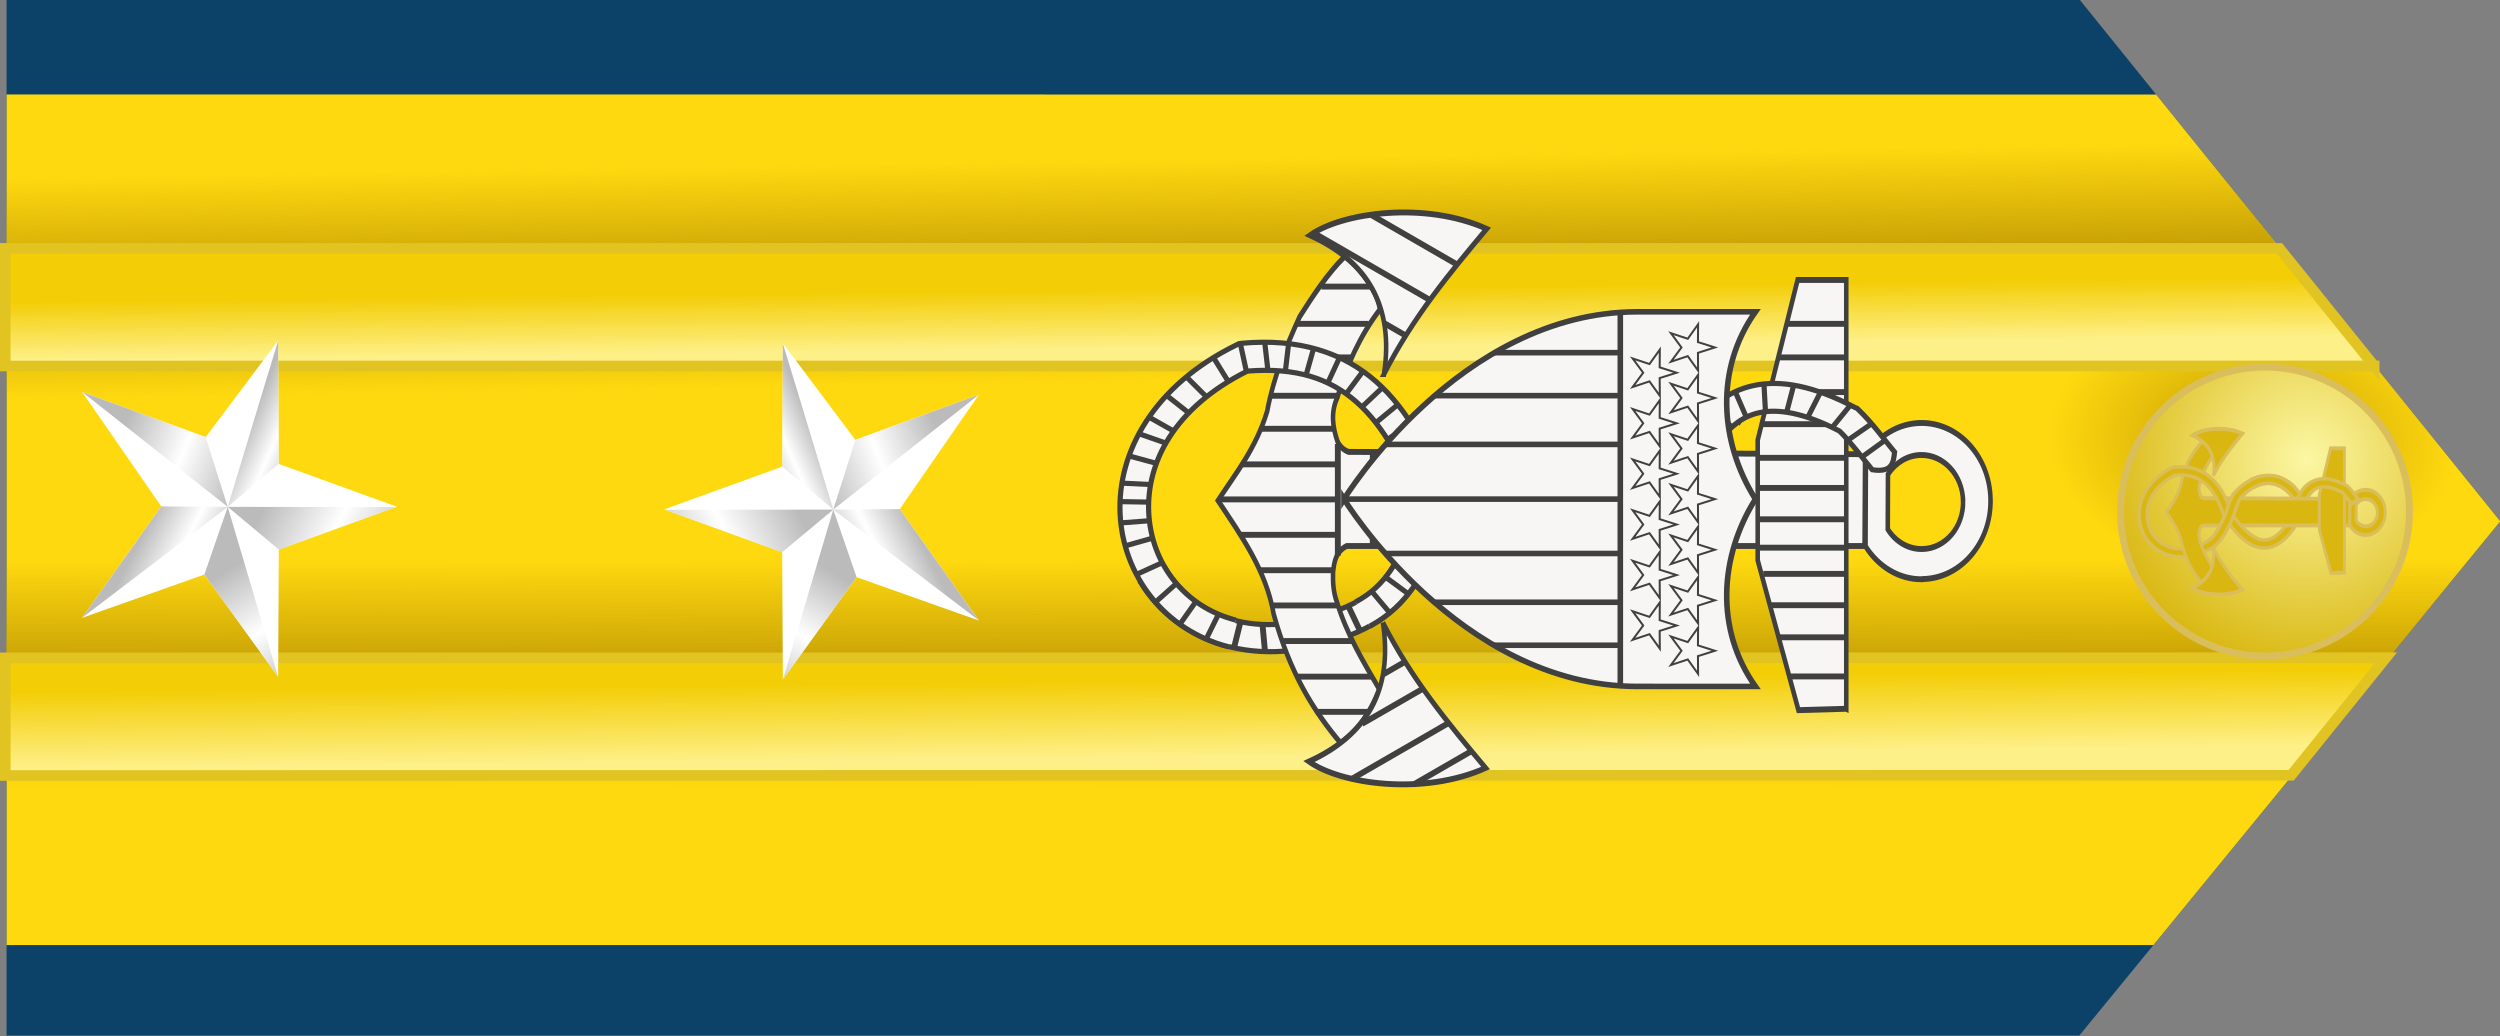 <?xml version="1.0" encoding="UTF-8" standalone="no"?>
<!-- Created with Inkscape (http://www.inkscape.org/) -->

<svg
   xmlns:dc="http://purl.org/dc/elements/1.1/"
   xmlns:cc="http://creativecommons.org/ns#"
   xmlns:rdf="http://www.w3.org/1999/02/22-rdf-syntax-ns#"
   xmlns:svg="http://www.w3.org/2000/svg"
   xmlns="http://www.w3.org/2000/svg"
   xmlns:xlink="http://www.w3.org/1999/xlink"
   xmlns:sodipodi="http://sodipodi.sourceforge.net/DTD/sodipodi-0.dtd"
   xmlns:inkscape="http://www.inkscape.org/namespaces/inkscape"
   version="1.0"
   width="253.372"
   height="105"
   id="svg2"
   sodipodi:version="0.32"
   inkscape:version="0.47 r22583"
   sodipodi:docname="US_CG_O8_insignia.svg"
   inkscape:output_extension="org.inkscape.output.svg.inkscape">
  <rect width="100%" height="100%" fill="#808080" stroke="none"/>
  <sodipodi:namedview
     inkscape:window-height="694"
     inkscape:window-width="1024"
     inkscape:pageshadow="2"
     inkscape:pageopacity="0.0"
     guidetolerance="10.0"
     gridtolerance="10.0"
     objecttolerance="10.0"
     borderopacity="1.0"
     bordercolor="#666666"
     pagecolor="#ffffff"
     id="base"
     showguides="true"
     inkscape:guide-bbox="true"
     inkscape:zoom="0.72182596"
     inkscape:cx="161.87379"
     inkscape:cy="48.141112"
     inkscape:window-x="0"
     inkscape:window-y="22"
     inkscape:current-layer="svg2"
     showgrid="false"
     inkscape:window-maximized="0" />
  <defs
     id="defs4">
    <inkscape:perspective
       sodipodi:type="inkscape:persp3d"
       inkscape:vp_x="0 : 250 : 1"
       inkscape:vp_y="0 : 1000 : 0"
       inkscape:vp_z="321.94958 : 250 : 1"
       inkscape:persp3d-origin="160.97479 : 166.66667 : 1"
       id="perspective288" />
    <linearGradient
       id="linearGradient3191">
      <stop
         id="stop3193"
         offset="0"
         style="stop-color: rgb(1, 78, 121); stop-opacity: 1;" />
      <stop
         id="stop3195"
         offset="1"
         style="stop-color: rgb(1, 78, 121); stop-opacity: 0;" />
    </linearGradient>
    <linearGradient
       id="linearGradient6058">
      <stop
         style="stop-color: rgb(1, 78, 121); stop-opacity: 1;"
         offset="0"
         id="stop6060" />
      <stop
         style="stop-color: rgb(1, 78, 121); stop-opacity: 0;"
         offset="1"
         id="stop6062" />
    </linearGradient>
    <linearGradient
       id="linearGradient7042">
      <stop
         style="stop-color: rgb(255, 255, 255); stop-opacity: 1;"
         offset="0"
         id="stop7044" />
      <stop
         style="stop-color: rgb(165, 165, 165); stop-opacity: 1;"
         offset="1"
         id="stop7046" />
    </linearGradient>
    <linearGradient
       id="linearGradient4301">
      <stop
         style="stop-color: rgb(252, 247, 164); stop-opacity: 1;"
         offset="0"
         id="stop4305" />
      <stop
         style="stop-color: rgb(217, 183, 16); stop-opacity: 1;"
         offset="1"
         id="stop4307" />
    </linearGradient>
    <linearGradient
       id="linearGradient14224">
      <stop
         style="stop-color: rgb(254, 247, 141); stop-opacity: 1;"
         offset="0"
         id="stop14226" />
      <stop
         style="stop-color: rgb(217, 183, 17); stop-opacity: 1;"
         offset="1"
         id="stop14228" />
    </linearGradient>
    <radialGradient
       inkscape:collect="always"
       xlink:href="#linearGradient14224"
       id="radialGradient6548"
       gradientUnits="userSpaceOnUse"
       gradientTransform="matrix(0.652,0.209,-0.215,0.672,44.931,210.72)"
       cx="184.052"
       cy="205.958"
       fx="184.052"
       fy="205.958"
       r="23.751" />
    <linearGradient
       inkscape:collect="always"
       xlink:href="#linearGradient6058"
       id="linearGradient2246"
       gradientUnits="userSpaceOnUse"
       gradientTransform="matrix(2.566,0,0,2.566,52.941,1.799)"
       x1="42.025"
       y1="128.582"
       x2="34.759"
       y2="143.731" />
    <linearGradient
       inkscape:collect="always"
       xlink:href="#linearGradient3191"
       id="linearGradient2248"
       gradientUnits="userSpaceOnUse"
       gradientTransform="matrix(2.566,0,0,2.566,52.941,1.799)"
       x1="84.517"
       y1="166.64"
       x2="70.231"
       y2="162.575" />
    <radialGradient
       inkscape:collect="always"
       xlink:href="#linearGradient7042"
       id="radialGradient2250"
       gradientUnits="userSpaceOnUse"
       gradientTransform="matrix(5.816,0.48,-0.79,9.567,-2241.72,-4518.7)"
       cx="498.772"
       cy="489.787"
       fx="498.772"
       fy="489.787"
       r="8.276" />
    <linearGradient
       gradientTransform="matrix(3.403,0,0,3.403,-966.653,-1015.55)"
       gradientUnits="userSpaceOnUse"
       xlink:href="#linearGradient10627"
       id="linearGradient5660"
       y2="497.435"
       x2="428.91"
       y1="433.531"
       x1="403.282" />
    <linearGradient
       gradientTransform="matrix(3.403,0,0,3.403,-966.653,-1015.55)"
       gradientUnits="userSpaceOnUse"
       xlink:href="#linearGradient10627"
       id="linearGradient5658"
       y2="433.863"
       x2="426.533"
       y1="402.397"
       x1="412.399" />
    <linearGradient
       gradientTransform="matrix(0.968,3.263,-3.263,0.968,1429.42,-1250.29)"
       gradientUnits="userSpaceOnUse"
       xlink:href="#linearGradient10627"
       id="linearGradient5656"
       y2="414.415"
       x2="376.453"
       y1="428.989"
       x1="299.143" />
    <linearGradient
       gradientTransform="matrix(3.403,0,0,3.403,-966.653,-1015.55)"
       gradientUnits="userSpaceOnUse"
       xlink:href="#linearGradient10627"
       id="linearGradient5654"
       y2="456.477"
       x2="352.908"
       y1="417.233"
       x1="289.355" />
    <linearGradient
       gradientTransform="matrix(3.403,0,0,3.403,-966.653,-1015.55)"
       gradientUnits="userSpaceOnUse"
       xlink:href="#linearGradient10627"
       id="linearGradient5652"
       y2="437.142"
       x2="374.454"
       y1="476.928"
       x1="394.783" />
    <linearGradient
       gradientTransform="matrix(3.403,0,0,3.403,-966.653,-1015.55)"
       gradientUnits="userSpaceOnUse"
       xlink:href="#linearGradient10627"
       id="linearGradient5650"
       y2="497.435"
       x2="428.91"
       y1="433.531"
       x1="403.282" />
    <linearGradient
       gradientTransform="matrix(3.403,0,0,3.403,-966.653,-1015.55)"
       gradientUnits="userSpaceOnUse"
       xlink:href="#linearGradient10627"
       id="linearGradient5648"
       y2="433.863"
       x2="426.533"
       y1="402.397"
       x1="412.399" />
    <linearGradient
       gradientTransform="matrix(0.968,3.263,-3.263,0.968,1429.42,-1250.29)"
       gradientUnits="userSpaceOnUse"
       xlink:href="#linearGradient10627"
       id="linearGradient5646"
       y2="414.415"
       x2="376.453"
       y1="428.989"
       x1="299.143" />
    <linearGradient
       gradientTransform="matrix(3.403,0,0,3.403,-966.653,-1015.55)"
       gradientUnits="userSpaceOnUse"
       xlink:href="#linearGradient10627"
       id="linearGradient5644"
       y2="456.477"
       x2="352.908"
       y1="417.233"
       x1="289.355" />
    <linearGradient
       gradientTransform="matrix(3.403,0,0,3.403,-966.653,-1015.55)"
       gradientUnits="userSpaceOnUse"
       xlink:href="#linearGradient10627"
       id="linearGradient5642"
       y2="437.142"
       x2="374.454"
       y1="476.928"
       x1="394.783" />
    <linearGradient
       gradientTransform="matrix(3.403,0,0,3.403,-966.653,-1015.55)"
       gradientUnits="userSpaceOnUse"
       xlink:href="#linearGradient10544"
       id="linearGradient5624"
       y2="497.435"
       x2="428.91"
       y1="433.531"
       x1="403.282" />
    <linearGradient
       gradientTransform="matrix(3.403,0,0,3.403,-966.653,-1015.55)"
       gradientUnits="userSpaceOnUse"
       xlink:href="#linearGradient10544"
       id="linearGradient5622"
       y2="433.863"
       x2="426.533"
       y1="402.397"
       x1="412.399" />
    <linearGradient
       gradientTransform="matrix(0.968,3.263,-3.263,0.968,1429.42,-1250.29)"
       gradientUnits="userSpaceOnUse"
       xlink:href="#linearGradient10544"
       id="linearGradient5620"
       y2="414.415"
       x2="376.453"
       y1="428.989"
       x1="299.143" />
    <linearGradient
       gradientTransform="matrix(3.403,0,0,3.403,-966.653,-1015.55)"
       gradientUnits="userSpaceOnUse"
       xlink:href="#linearGradient10544"
       id="linearGradient5618"
       y2="456.477"
       x2="352.908"
       y1="417.233"
       x1="289.355" />
    <linearGradient
       gradientTransform="matrix(3.403,0,0,3.403,-966.653,-1015.55)"
       gradientUnits="userSpaceOnUse"
       xlink:href="#linearGradient10544"
       id="linearGradient5616"
       y2="437.142"
       x2="374.454"
       y1="476.928"
       x1="394.783" />
    <linearGradient
       gradientTransform="matrix(3.403,0,0,3.403,-966.653,-1015.55)"
       gradientUnits="userSpaceOnUse"
       xlink:href="#linearGradient10544"
       id="linearGradient5614"
       y2="497.435"
       x2="428.91"
       y1="433.531"
       x1="403.282" />
    <linearGradient
       gradientTransform="matrix(3.403,0,0,3.403,-966.653,-1015.55)"
       gradientUnits="userSpaceOnUse"
       xlink:href="#linearGradient10544"
       id="linearGradient5612"
       y2="433.863"
       x2="426.533"
       y1="402.397"
       x1="412.399" />
    <linearGradient
       gradientTransform="matrix(0.968,3.263,-3.263,0.968,1429.42,-1250.29)"
       gradientUnits="userSpaceOnUse"
       xlink:href="#linearGradient10544"
       id="linearGradient5610"
       y2="414.415"
       x2="376.453"
       y1="428.989"
       x1="299.143" />
    <linearGradient
       gradientTransform="matrix(3.403,0,0,3.403,-966.653,-1015.55)"
       gradientUnits="userSpaceOnUse"
       xlink:href="#linearGradient10544"
       id="linearGradient5608"
       y2="456.477"
       x2="352.908"
       y1="417.233"
       x1="289.355" />
    <linearGradient
       gradientTransform="matrix(3.403,0,0,3.403,-966.653,-1015.55)"
       gradientUnits="userSpaceOnUse"
       xlink:href="#linearGradient10544"
       id="linearGradient5606"
       y2="437.142"
       x2="374.454"
       y1="476.928"
       x1="394.783" />
    <radialGradient
       gradientTransform="matrix(0.155,0.002,-0.002,0.157,6.333,80.472)"
       gradientUnits="userSpaceOnUse"
       xlink:href="#linearGradient4301"
       id="radialGradient5604"
       fy="36.151"
       fx="31.496"
       r="36.111"
       cy="36.151"
       cx="31.496" />
    <linearGradient
       gradientTransform="matrix(1.065,0,0,0.983,-582.61,225.952)"
       gradientUnits="userSpaceOnUse"
       xlink:href="#linearGradient7645"
       id="linearGradient5602"
       y2="105.079"
       x2="298.22"
       y1="112.579"
       x1="298.14" />
    <linearGradient
       gradientTransform="matrix(1.065,0,0,0.983,-582.61,225.952)"
       gradientUnits="userSpaceOnUse"
       xlink:href="#linearGradient7645"
       id="linearGradient5600"
       y2="66.992"
       x2="315.9"
       y1="72.743"
       x1="315.835" />
    <radialGradient
       gradientTransform="matrix(0.164,-0.005,0.003,0.119,172.701,79.493)"
       gradientUnits="userSpaceOnUse"
       xlink:href="#linearGradient7695"
       id="radialGradient5598"
       fy="23.81"
       fx="164.18"
       r="112.685"
       cy="23.81"
       cx="164.18" />
    <linearGradient
       gradientUnits="userSpaceOnUse"
       xlink:href="#linearGradient7677"
       id="linearGradient5596"
       y2="115.487"
       x2="305.5"
       y1="93.213"
       x1="305.521" />
    <linearGradient
       gradientUnits="userSpaceOnUse"
       xlink:href="#linearGradient7677"
       id="linearGradient5594"
       y2="75.889"
       x2="305.147"
       y1="54.145"
       x1="305.521" />
    <linearGradient
       id="linearGradient10627">
      <stop
         id="stop10629"
         offset="0"
         style="stop-color: rgb(0, 0, 0); stop-opacity: 1;" />
      <stop
         id="stop10631"
         offset="0.5"
         style="stop-color: rgb(255, 255, 255); stop-opacity: 1;" />
      <stop
         id="stop10633"
         offset="1"
         style="stop-color: rgb(0, 0, 0); stop-opacity: 1;" />
    </linearGradient>
    <linearGradient
       id="linearGradient10544">
      <stop
         id="stop10546"
         offset="0"
         style="stop-color: rgb(187, 187, 187); stop-opacity: 1;" />
      <stop
         id="stop10548"
         offset="0.5"
         style="stop-color: rgb(255, 255, 255); stop-opacity: 1;" />
      <stop
         id="stop10550"
         offset="1"
         style="stop-color: rgb(187, 187, 187); stop-opacity: 1;" />
    </linearGradient>
    <linearGradient
       id="linearGradient7695">
      <stop
         id="stop7699"
         offset="0"
         style="stop-color: rgb(195, 156, 5); stop-opacity: 1;" />
      <stop
         id="stop7701"
         offset="1"
         style="stop-color: rgb(195, 156, 5); stop-opacity: 0;" />
    </linearGradient>
    <linearGradient
       id="linearGradient7677">
      <stop
         id="stop7679"
         offset="0"
         style="stop-color: rgb(195, 156, 5); stop-opacity: 0;" />
      <stop
         id="stop7685"
         offset="0.5"
         style="stop-color: rgb(195, 156, 5); stop-opacity: 1;" />
      <stop
         id="stop7681"
         offset="1"
         style="stop-color: rgb(195, 156, 5); stop-opacity: 0;" />
    </linearGradient>
    <linearGradient
       id="linearGradient7645">
      <stop
         id="stop7647"
         offset="0"
         style="stop-color: rgb(254, 240, 136); stop-opacity: 1;" />
      <stop
         id="stop7649"
         offset="1"
         style="stop-color: rgb(243, 205, 6); stop-opacity: 1;" />
    </linearGradient>
    <radialGradient
       inkscape:collect="always"
       xlink:href="#linearGradient14224"
       id="radialGradient3076"
       gradientUnits="userSpaceOnUse"
       gradientTransform="matrix(9.123,0.382,-0.638,15.199,-5741.71,-7957.51)"
       cx="687.731"
       cy="530.158"
       fx="687.731"
       fy="530.158"
       r="7.161" />
    <radialGradient
       inkscape:collect="always"
       xlink:href="#linearGradient14224"
       id="radialGradient3079"
       gradientUnits="userSpaceOnUse"
       gradientTransform="matrix(9.118,0.394,-0.637,15.676,-5745.55,-8221.14)"
       cx="687.731"
       cy="530.158"
       fx="687.731"
       fy="530.158"
       r="7.161" />
    <radialGradient
       inkscape:collect="always"
       xlink:href="#linearGradient14224"
       id="radialGradient3082"
       gradientUnits="userSpaceOnUse"
       gradientTransform="matrix(8.574,0.15,-0.295,19.649,-5598.45,-10204.5)"
       cx="691.564"
       cy="532.341"
       fx="691.564"
       fy="532.341"
       r="6.878" />
    <radialGradient
       inkscape:collect="always"
       xlink:href="#linearGradient14224"
       id="radialGradient3085"
       gradientUnits="userSpaceOnUse"
       gradientTransform="matrix(9.205,0.403,-0.643,16.036,-5808.36,-8422.23)"
       cx="687.731"
       cy="530.158"
       fx="687.731"
       fy="530.158"
       r="7.161" />
    <linearGradient
       y2="445.439"
       x2="760.717"
       y1="487.569"
       x1="760.717"
       gradientTransform="matrix(3.025,0,0,3.025,-1782.52,-1179.34)"
       gradientUnits="userSpaceOnUse"
       id="linearGradient3969"
       xlink:href="#linearGradient8071"
       inkscape:collect="always" />
    <radialGradient
       r="43.976"
       fy="432.786"
       fx="292.3"
       cy="432.786"
       cx="292.3"
       gradientTransform="matrix(0.386,-0.541,0.414,0.295,186.672,260.383)"
       gradientUnits="userSpaceOnUse"
       id="radialGradient3966"
       xlink:href="#linearGradient14224"
       inkscape:collect="always" />
    <radialGradient
       r="36.111"
       fy="36.151"
       fx="31.496"
       cy="36.151"
       cx="31.496"
       gradientTransform="matrix(0.469,0.005,-0.005,0.476,408.625,198.05)"
       gradientUnits="userSpaceOnUse"
       id="radialGradient3956"
       xlink:href="#linearGradient4301"
       inkscape:collect="always" />
    <radialGradient
       r="1.969"
       fy="464.045"
       fx="699.897"
       cy="464.045"
       cx="699.897"
       gradientTransform="matrix(2.995,0.062,-0.103,4.67,-1972.39,-2149.5)"
       gradientUnits="userSpaceOnUse"
       id="radialGradient2812"
       xlink:href="#linearGradient10094"
       inkscape:collect="always" />
    <linearGradient
       y2="445.439"
       x2="760.717"
       y1="487.569"
       x1="760.717"
       gradientTransform="matrix(3.03,0,0,3.03,-2153.41,-1205.27)"
       gradientUnits="userSpaceOnUse"
       id="linearGradient2810"
       xlink:href="#linearGradient8071"
       inkscape:collect="always" />
    <radialGradient
       r="23.751"
       fy="205.958"
       fx="184.052"
       cy="205.958"
       cx="184.052"
       gradientTransform="matrix(1.119,-0.014,0.014,1.154,-54.041,-30.846)"
       gradientUnits="userSpaceOnUse"
       id="radialGradient2808"
       xlink:href="#linearGradient14224"
       inkscape:collect="always" />
    <linearGradient
       y2="471.614"
       x2="699.094"
       y1="453.684"
       x1="699.094"
       gradientTransform="matrix(1,0,0,0.968,-627.539,-392.95)"
       gradientUnits="userSpaceOnUse"
       id="linearGradient2806"
       xlink:href="#linearGradient8059"
       inkscape:collect="always" />
    <radialGradient
       r="1.969"
       fy="464.045"
       fx="699.897"
       cy="464.045"
       cx="699.897"
       gradientTransform="matrix(2.995,0.062,-0.103,4.67,-1972.39,-2149.5)"
       gradientUnits="userSpaceOnUse"
       id="radialGradient2804"
       xlink:href="#linearGradient10094"
       inkscape:collect="always" />
    <linearGradient
       y2="471.614"
       x2="699.094"
       y1="453.684"
       x1="699.094"
       gradientTransform="matrix(1,0,0,0.968,-623.841,-392.928)"
       gradientUnits="userSpaceOnUse"
       id="linearGradient2802"
       xlink:href="#linearGradient8059"
       inkscape:collect="always" />
    <radialGradient
       r="1.969"
       fy="464.045"
       fx="699.897"
       cy="464.045"
       cx="699.897"
       gradientTransform="matrix(2.995,0.062,-0.103,4.67,-1976.09,-2149.52)"
       gradientUnits="userSpaceOnUse"
       id="radialGradient2800"
       xlink:href="#linearGradient10094"
       inkscape:collect="always" />
    <linearGradient
       y2="471.614"
       x2="699.094"
       y1="453.684"
       x1="699.094"
       gradientTransform="matrix(1,0,0,0.968,-627.539,-392.95)"
       gradientUnits="userSpaceOnUse"
       id="linearGradient2798"
       xlink:href="#linearGradient8059"
       inkscape:collect="always" />
    <radialGradient
       r="1.969"
       fy="464.045"
       fx="699.897"
       cy="464.045"
       cx="699.897"
       gradientTransform="matrix(2.995,0.062,-0.103,4.67,-1972.39,-2149.5)"
       gradientUnits="userSpaceOnUse"
       id="radialGradient2796"
       xlink:href="#linearGradient10094"
       inkscape:collect="always" />
    <linearGradient
       y2="471.614"
       x2="699.094"
       y1="453.684"
       x1="699.094"
       gradientTransform="matrix(1,0,0,0.968,-623.841,-392.928)"
       gradientUnits="userSpaceOnUse"
       id="linearGradient2794"
       xlink:href="#linearGradient8059"
       inkscape:collect="always" />
    <radialGradient
       r="1.969"
       fy="464.045"
       fx="699.897"
       cy="464.045"
       cx="699.897"
       gradientTransform="matrix(2.995,0.062,-0.103,4.67,-1976.09,-2149.52)"
       gradientUnits="userSpaceOnUse"
       id="radialGradient2792"
       xlink:href="#linearGradient10094"
       inkscape:collect="always" />
    <linearGradient
       y2="471.614"
       x2="699.094"
       y1="453.684"
       x1="699.094"
       gradientTransform="matrix(1,0,0,0.968,-627.539,-392.95)"
       gradientUnits="userSpaceOnUse"
       id="linearGradient2790"
       xlink:href="#linearGradient8059"
       inkscape:collect="always" />
    <radialGradient
       r="1.969"
       fy="464.045"
       fx="699.897"
       cy="464.045"
       cx="699.897"
       gradientTransform="matrix(2.995,0.062,-0.103,4.67,-1972.39,-2149.5)"
       gradientUnits="userSpaceOnUse"
       id="radialGradient2786"
       xlink:href="#linearGradient10094"
       inkscape:collect="always" />
    <linearGradient
       y2="471.614"
       x2="699.094"
       y1="453.684"
       x1="699.094"
       gradientTransform="matrix(1,0,0,0.968,-623.841,-392.928)"
       gradientUnits="userSpaceOnUse"
       id="linearGradient2784"
       xlink:href="#linearGradient8059"
       inkscape:collect="always" />
    <radialGradient
       r="1.969"
       fy="464.045"
       fx="699.897"
       cy="464.045"
       cx="699.897"
       gradientTransform="matrix(2.995,0.062,-0.103,4.67,-1976.09,-2149.52)"
       gradientUnits="userSpaceOnUse"
       id="radialGradient2782"
       xlink:href="#linearGradient10094"
       inkscape:collect="always" />
    <linearGradient
       y2="471.614"
       x2="699.094"
       y1="453.684"
       x1="699.094"
       gradientTransform="matrix(1,0,0,0.968,-627.539,-392.95)"
       gradientUnits="userSpaceOnUse"
       id="linearGradient2780"
       xlink:href="#linearGradient8059"
       inkscape:collect="always" />
    <linearGradient
       id="linearGradient10094">
      <stop
         id="stop10096"
         offset="0"
         style="stop-color: rgb(254, 250, 171); stop-opacity: 1;" />
      <stop
         id="stop10098"
         offset="1"
         style="stop-color: rgb(254, 250, 171); stop-opacity: 0;" />
    </linearGradient>
    <linearGradient
       id="linearGradient8071">
      <stop
         id="stop8073"
         offset="0"
         style="stop-color: rgb(20, 60, 93); stop-opacity: 1;" />
      <stop
         id="stop8079"
         offset="0.5"
         style="stop-color: rgb(1, 78, 121); stop-opacity: 1;" />
      <stop
         id="stop8075"
         offset="1"
         style="stop-color: rgb(20, 60, 93); stop-opacity: 1;" />
    </linearGradient>
    <linearGradient
       id="linearGradient8059">
      <stop
         id="stop8061"
         offset="0"
         style="stop-color: rgb(245, 234, 8); stop-opacity: 1;" />
      <stop
         id="stop8063"
         offset="1"
         style="stop-color: rgb(217, 183, 17); stop-opacity: 1;" />
    </linearGradient>
    <linearGradient
       id="linearGradient2848">
      <stop
         id="stop2850"
         offset="0"
         style="stop-color: rgb(254, 247, 141); stop-opacity: 1;" />
      <stop
         id="stop2852"
         offset="1"
         style="stop-color: rgb(217, 183, 17); stop-opacity: 1;" />
    </linearGradient>
    <linearGradient
       id="linearGradient2842">
      <stop
         id="stop2844"
         offset="0"
         style="stop-color: rgb(252, 247, 164); stop-opacity: 1;" />
      <stop
         id="stop2846"
         offset="1"
         style="stop-color: rgb(217, 183, 16); stop-opacity: 1;" />
    </linearGradient>
    <linearGradient
       id="linearGradient2836">
      <stop
         id="stop2838"
         offset="0"
         style="stop-color: rgb(255, 255, 255); stop-opacity: 1;" />
      <stop
         id="stop2840"
         offset="1"
         style="stop-color: rgb(165, 165, 165); stop-opacity: 1;" />
    </linearGradient>
    <linearGradient
       id="linearGradient2830">
      <stop
         id="stop2832"
         offset="0"
         style="stop-color: rgb(1, 78, 121); stop-opacity: 1;" />
      <stop
         id="stop2834"
         offset="1"
         style="stop-color: rgb(1, 78, 121); stop-opacity: 0;" />
    </linearGradient>
    <linearGradient
       id="linearGradient2824">
      <stop
         style="stop-color: rgb(1, 78, 121); stop-opacity: 1;"
         offset="0"
         id="stop2826" />
      <stop
         style="stop-color: rgb(1, 78, 121); stop-opacity: 0;"
         offset="1"
         id="stop2828" />
    </linearGradient>
    <inkscape:perspective
       id="perspective160"
       inkscape:persp3d-origin="160.97479 : 166.66667 : 1"
       inkscape:vp_z="321.94958 : 250 : 1"
       inkscape:vp_y="0 : 1000 : 0"
       inkscape:vp_x="0 : 250 : 1"
       sodipodi:type="inkscape:persp3d" />
    <linearGradient
       inkscape:collect="always"
       xlink:href="#linearGradient7677"
       id="linearGradient3327"
       gradientUnits="userSpaceOnUse"
       x1="305.521"
       y1="54.145"
       x2="305.147"
       y2="75.889" />
    <linearGradient
       inkscape:collect="always"
       xlink:href="#linearGradient7677"
       id="linearGradient3329"
       gradientUnits="userSpaceOnUse"
       x1="305.521"
       y1="93.213"
       x2="305.5"
       y2="115.487" />
    <radialGradient
       inkscape:collect="always"
       xlink:href="#linearGradient7695"
       id="radialGradient3331"
       gradientUnits="userSpaceOnUse"
       gradientTransform="matrix(0.164,-0.005,0.003,0.119,172.701,79.493)"
       cx="164.18"
       cy="23.81"
       fx="164.18"
       fy="23.81"
       r="112.685" />
    <linearGradient
       inkscape:collect="always"
       xlink:href="#linearGradient7645"
       id="linearGradient3333"
       gradientUnits="userSpaceOnUse"
       gradientTransform="matrix(1.065,0,0,0.983,-582.61,225.952)"
       x1="315.835"
       y1="72.743"
       x2="315.9"
       y2="66.992" />
    <linearGradient
       inkscape:collect="always"
       xlink:href="#linearGradient7645"
       id="linearGradient3335"
       gradientUnits="userSpaceOnUse"
       gradientTransform="matrix(1.065,0,0,0.983,-582.61,225.952)"
       x1="298.14"
       y1="112.579"
       x2="298.22"
       y2="105.079" />
    <radialGradient
       inkscape:collect="always"
       xlink:href="#linearGradient4301"
       id="radialGradient3337"
       gradientUnits="userSpaceOnUse"
       gradientTransform="matrix(0.155,0.002,-0.002,0.157,6.333,80.472)"
       cx="31.496"
       cy="36.151"
       fx="31.496"
       fy="36.151"
       r="36.111" />
    <linearGradient
       inkscape:collect="always"
       xlink:href="#linearGradient10544"
       id="linearGradient3339"
       gradientUnits="userSpaceOnUse"
       gradientTransform="matrix(3.403,0,0,3.403,-966.653,-1015.55)"
       x1="394.783"
       y1="476.928"
       x2="374.454"
       y2="437.142" />
    <linearGradient
       inkscape:collect="always"
       xlink:href="#linearGradient10544"
       id="linearGradient3341"
       gradientUnits="userSpaceOnUse"
       gradientTransform="matrix(3.403,0,0,3.403,-966.653,-1015.55)"
       x1="289.355"
       y1="417.233"
       x2="352.908"
       y2="456.477" />
    <linearGradient
       inkscape:collect="always"
       xlink:href="#linearGradient10544"
       id="linearGradient3343"
       gradientUnits="userSpaceOnUse"
       gradientTransform="matrix(0.968,3.263,-3.263,0.968,1429.42,-1250.29)"
       x1="299.143"
       y1="428.989"
       x2="376.453"
       y2="414.415" />
    <linearGradient
       inkscape:collect="always"
       xlink:href="#linearGradient10544"
       id="linearGradient3345"
       gradientUnits="userSpaceOnUse"
       gradientTransform="matrix(3.403,0,0,3.403,-966.653,-1015.55)"
       x1="412.399"
       y1="402.397"
       x2="426.533"
       y2="433.863" />
    <linearGradient
       inkscape:collect="always"
       xlink:href="#linearGradient10544"
       id="linearGradient3347"
       gradientUnits="userSpaceOnUse"
       gradientTransform="matrix(3.403,0,0,3.403,-966.653,-1015.55)"
       x1="403.282"
       y1="433.531"
       x2="428.91"
       y2="497.435" />
    <linearGradient
       inkscape:collect="always"
       xlink:href="#linearGradient10544"
       id="linearGradient3349"
       gradientUnits="userSpaceOnUse"
       gradientTransform="matrix(3.403,0,0,3.403,-966.653,-1015.55)"
       x1="394.783"
       y1="476.928"
       x2="374.454"
       y2="437.142" />
    <linearGradient
       inkscape:collect="always"
       xlink:href="#linearGradient10544"
       id="linearGradient3351"
       gradientUnits="userSpaceOnUse"
       gradientTransform="matrix(3.403,0,0,3.403,-966.653,-1015.55)"
       x1="289.355"
       y1="417.233"
       x2="352.908"
       y2="456.477" />
    <linearGradient
       inkscape:collect="always"
       xlink:href="#linearGradient10544"
       id="linearGradient3353"
       gradientUnits="userSpaceOnUse"
       gradientTransform="matrix(0.968,3.263,-3.263,0.968,1429.42,-1250.29)"
       x1="299.143"
       y1="428.989"
       x2="376.453"
       y2="414.415" />
    <linearGradient
       inkscape:collect="always"
       xlink:href="#linearGradient10544"
       id="linearGradient3355"
       gradientUnits="userSpaceOnUse"
       gradientTransform="matrix(3.403,0,0,3.403,-966.653,-1015.55)"
       x1="412.399"
       y1="402.397"
       x2="426.533"
       y2="433.863" />
    <linearGradient
       inkscape:collect="always"
       xlink:href="#linearGradient10544"
       id="linearGradient3357"
       gradientUnits="userSpaceOnUse"
       gradientTransform="matrix(3.403,0,0,3.403,-966.653,-1015.55)"
       x1="403.282"
       y1="433.531"
       x2="428.91"
       y2="497.435" />
  </defs>
  <g
     id="layer1"
     transform="matrix(0.199,0,0,0.199,-380.759,168.151)" />
  <g
     transform="matrix(0.199,0,0,0.199,-578.374,179.58)"
     id="g2766" />
  <g
     transform="matrix(0.199,0,0,0.199,-380.832,168.218)"
     id="layer2" />
  <g
     id="g4542"
     transform="matrix(-0.199,0,0,0.199,-261.727,168.151)" />
  <g
     id="g4544"
     transform="matrix(-0.199,0,0,0.199,-64.112,179.58)" />
  <g
     id="g4546"
     transform="matrix(-0.199,0,0,0.199,-261.654,168.218)" />
  <g
     id="g3142"
     transform="matrix(-1,0,0,1,274.125,-145.817)">
    <g
       id="g5414"
       transform="matrix(1.053,0,0,1.053,435.31,-131.892)">
      <g
         id="g4614"
         transform="matrix(1.065,0,0,0.983,-582.61,225.952)">
        <path
           id="path4616"
           style="fill:#0c4267;fill-opacity:1;fill-rule:evenodd;stroke:none"
           d="m 177.358,89.477 38.012,-51.069 187.358,0 0,101.413 -187.324,0 -38.045,-50.344 z" />
        <path
           id="path4618"
           style="fill:#ffd90f;fill-opacity:1;fill-rule:evenodd;stroke:none"
           d="m 177.358,89.477 31.102,-41.786 194.268,-0.011 0,83.285 -194.014,0.003 -31.355,-41.491 z" />
        <path
           id="path4620"
           style="fill:url(#linearGradient3327);fill-opacity:1;fill-rule:evenodd;stroke:none"
           d="m 177.358,89.477 31.102,-41.786 194.268,-0.011 0,83.285 -194.014,0.003 -31.355,-41.491 z" />
        <path
           id="path4622"
           style="fill:url(#linearGradient3329);fill-opacity:1;fill-rule:evenodd;stroke:none"
           d="m 177.358,89.477 31.102,-41.786 194.268,-0.011 0,83.285 -194.014,0.003 -31.355,-41.491 z" />
        <path
           id="path4624"
           style="fill:url(#radialGradient3331);fill-opacity:1;fill-rule:evenodd;stroke:none"
           d="m 177.358,89.477 31.102,-41.786 194.268,-0.011 0,83.285 -194.014,0.003 -31.355,-41.491 z" />
      </g>
      <path
         id="path4626"
         style="fill:url(#linearGradient3333);fill-opacity:1;fill-rule:evenodd;stroke:#e1c421;stroke-width:1.023px;stroke-linecap:butt;stroke-linejoin:miter;stroke-opacity:1"
         d="m -381.581,298.952 9.116,-11.309 218.891,-0.005 0,11.322 -228.007,-0.009 z" />
      <path
         id="path4628"
         style="fill:url(#linearGradient3335);fill-opacity:1;fill-rule:evenodd;stroke:#e1c421;stroke-width:1.023px;stroke-linecap:butt;stroke-linejoin:miter;stroke-opacity:1"
         d="m -382.712,327.036 9.116,11.309 220.015,0.028 0,-11.322 -229.131,-0.015 z" />
      <g
         id="g4630"
         transform="matrix(3.635,0,0,3.635,-415.544,-5.444)">
        <path
           id="path2646"
           style="fill:url(#radialGradient3337);fill-opacity:1;stroke:#dabe5b;stroke-width:0.184;stroke-linecap:round;stroke-linejoin:miter;stroke-miterlimit:4;stroke-opacity:1;stroke-dashoffset:0"
           d="m 8.409,87.529 c 0.037,-2.111 1.781,-3.795 3.892,-3.758 2.111,0.037 3.795,1.781 3.758,3.892 -0.037,2.111 -1.781,3.795 -3.892,3.758 -2.108,-0.037 -3.789,-1.773 -3.758,-3.881" />
        <g
           id="g2648"
           transform="translate(17.607,30.608)">
          <path
             id="path2650"
             style="fill:#d9b710;fill-opacity:1;fill-rule:evenodd;stroke:none"
             d="m -6.519,56.966 0.203,0.067 c 0.118,-0.35 0.312,-0.588 0.529,-0.705 0.218,-0.117 0.459,-0.121 0.718,0.022 l 0.103,-0.187 c -0.313,-0.173 -0.647,-0.174 -0.925,-0.025 -0.278,0.149 -0.498,0.439 -0.629,0.827 z" />
          <path
             id="path2652"
             style="fill:none;stroke:#dabe5b;stroke-width:0.089;stroke-linecap:butt;stroke-linejoin:miter;stroke-miterlimit:4;stroke-opacity:1;stroke-dasharray:none"
             d="m -4.965,56.164 c -0.313,-0.173 -0.647,-0.174 -0.925,-0.025 -0.278,0.149 -0.498,0.439 -0.629,0.827 l 0.203,0.067 c 0.118,-0.35 0.312,-0.588 0.529,-0.705 0.218,-0.117 0.459,-0.121 0.718,0.022" />
          <path
             id="path2654"
             style="fill:#d9b710;fill-opacity:1;fill-rule:evenodd;stroke:none"
             d="m -4.325,57.539 c 0.11,0.199 0.25,0.394 0.56,0.518 0.705,0.297 1.302,0.05 1.571,-0.401 l -0.184,-0.109 c -0.216,0.364 -0.676,0.577 -1.306,0.312 l -0.003,0 c -0.263,-0.105 -0.347,-0.235 -0.451,-0.423 l -0.187,0.103 z" />
          <path
             id="path2656"
             style="fill:#d9b710;fill-opacity:1;fill-rule:evenodd;stroke:none"
             d="m -6.675,56.409 c 0.137,0.094 0.237,0.28 0.317,0.482 0.08,0.202 0.135,0.411 0.234,0.56 l 0,0.003 0.003,0.003 c 0.251,0.342 0.508,0.499 0.766,0.498 0.257,-1.72e-4 0.482,-0.15 0.679,-0.348 L -4.826,57.456 c -0.178,0.179 -0.357,0.284 -0.529,0.284 -0.17,1.14e-4 -0.364,-0.099 -0.59,-0.407 -6.958e-4,-0.001 -0.002,-0.004 -0.003,-0.006 -0.062,-0.097 -0.128,-0.303 -0.212,-0.515 -0.085,-0.215 -0.194,-0.441 -0.395,-0.579 l -0.12,0.175 z" />
          <path
             id="path2658"
             style="fill:none;stroke:#dabe5b;stroke-width:0.089;stroke-linecap:butt;stroke-linejoin:miter;stroke-miterlimit:4;stroke-opacity:1;stroke-dasharray:none"
             d="m -4.325,57.539 c 0.11,0.199 0.25,0.394 0.56,0.518 0.705,0.297 1.302,0.05 1.571,-0.401 l -0.184,-0.109 c -0.216,0.364 -0.676,0.577 -1.306,0.312 l -0.003,0 c -0.263,-0.105 -0.347,-0.235 -0.451,-0.423" />
          <path
             id="path2660"
             style="fill:none;stroke:#dabe5b;stroke-width:0.089;stroke-linecap:butt;stroke-linejoin:miter;stroke-miterlimit:4;stroke-opacity:1;stroke-dasharray:none"
             d="m -6.675,56.409 c 0.137,0.094 0.237,0.28 0.317,0.482 0.08,0.202 0.135,0.411 0.234,0.56 l 0,0.003 0.003,0.003 c 0.251,0.342 0.508,0.499 0.766,0.498 0.257,-1.72e-4 0.482,-0.15 0.679,-0.348 L -4.826,57.456 c -0.178,0.179 -0.357,0.284 -0.529,0.284 -0.17,1.14e-4 -0.364,-0.099 -0.59,-0.407 -6.958e-4,-0.001 -0.002,-0.004 -0.003,-0.006 -0.062,-0.097 -0.128,-0.303 -0.212,-0.515 -0.085,-0.215 -0.194,-0.441 -0.395,-0.579 l -0.12,0.175 z" />
          <g
             id="g2662"
             style="fill:#d9b710;fill-opacity:1;stroke:#dabe5b;stroke-width:2.091;stroke-miterlimit:4;stroke-opacity:1;stroke-dasharray:none"
             transform="matrix(0,-0.049,0.037,0,-7.448,53.193)">
            <path
               id="path2664"
               style="fill:#d9b710;fill-opacity:1;stroke:#dabe5b;stroke-width:2.091;stroke-linecap:round;stroke-linejoin:miter;stroke-miterlimit:4;stroke-opacity:1;stroke-dasharray:none;stroke-dashoffset:0"
               d="m -77.69,-29.968 c -6.753,-0.135 -12.32,6.015 -12.439,13.724 l -0.031,0.041 c -0.061,4.778 1.991,9 5.167,11.572 l 14.264,-0.081 c 3.004,-2.49 4.974,-6.484 5.044,-11.044 0.118,-7.709 -5.253,-14.076 -12.005,-14.212 z m -0.248,5.563 c 4.063,0.081 7.312,3.929 7.24,8.568 -0.042,2.744 -1.224,5.161 -3.032,6.659 l -8.602,0.041 c -1.912,-1.548 -3.131,-4.109 -3.094,-6.984 l 0,-0.041 c 0.071,-4.639 3.425,-8.324 7.488,-8.243 z" />
            <path
               id="path2666"
               style="fill:#d9b710;fill-opacity:1;fill-rule:evenodd;stroke:#dabe5b;stroke-width:2.091;stroke-linecap:butt;stroke-linejoin:miter;stroke-miterlimit:4;stroke-opacity:1;stroke-dasharray:none"
               d="m -84.951,-4.438 0,104.99 c -0.912,2.224 -2.512,2.523 -4.139,2.747 -1.569,0.057 -3.102,-0.067 -4.526,-0.735 -5.207,-2.046 -9.517,-5.448 -13.733,-8.627 -3.706,1.718 -6.666,4.608 -8.472,7.814 5.186,5.627 10.957,10.254 20.193,13.578 6.813,1.512 12.252,6.536 17.795,11.296 4.315,-3.648 8.178,-7.706 14.004,-9.981 5.378,-1.288 10.119,-3.85 14.777,-6.576 3.306,-2.703 6.864,-5.754 9.458,-9.168 -2.205,-3.83 -6.259,-6.867 -8.337,-7.079 -3.974,3.927 -8.886,6.842 -13.733,8.588 -2.398,1.444 -4.774,0.92 -6.886,0 -0.876,-0.507 -1.37,-1.3 -1.663,-2.244 l -0.361,-104.705 -14.378,0.102 z" />
            <path
               id="path2668"
               style="fill:#d9b710;fill-opacity:1;fill-rule:evenodd;stroke:#dabe5b;stroke-width:2.091;stroke-linecap:butt;stroke-linejoin:miter;stroke-miterlimit:4;stroke-opacity:1;stroke-dasharray:none"
               d="m -110.444,-0.725 67.156,0 0,9.865 -25.068,8.085 -18.839,0 -23.462,-8.259 0.213,-9.69 z" />
            <path
               id="path2670"
               style="fill:#d9b710;fill-opacity:1;fill-rule:evenodd;stroke:#dabe5b;stroke-width:2.091;stroke-linecap:butt;stroke-linejoin:miter;stroke-miterlimit:4;stroke-opacity:1;stroke-dasharray:none"
               d="m -58.027,92.969 c 8.921,-5.867 15.841,-13.334 22.747,-20.812 4.366,12.57 2.571,29.272 -1.006,35.822 -4.134,-11.669 -11.056,-17.087 -21.741,-15.01 z" />
            <path
               id="path2672"
               style="fill:#d9b710;fill-opacity:1;fill-rule:evenodd;stroke:#dabe5b;stroke-width:2.091;stroke-linecap:butt;stroke-linejoin:miter;stroke-miterlimit:4;stroke-opacity:1;stroke-dasharray:none"
               d="M -96.97,93.188 C -105.891,87.322 -112.811,79.855 -119.716,72.376 c -4.366,12.57 -2.571,29.272 1.006,35.822 4.134,-11.669 11.056,-17.087 21.741,-15.01 z" />
          </g>
          <path
             id="path2674"
             style="fill:#d9b710;fill-opacity:1;fill-rule:evenodd;stroke:none"
             d="m -5.171,57.704 0.081,0.198 c 0.308,-0.125 0.558,-0.428 0.782,-0.744 l 0.011,-0.014 0.003,-0.014 c 0.124,-0.384 0.279,-0.68 0.485,-0.866 0.201,-0.183 0.453,-0.27 0.819,-0.239 0.551,0.284 0.755,0.708 0.738,1.089 -0.017,0.386 -0.26,0.727 -0.652,0.83 l 0.053,0.206 c 0.483,-0.127 0.792,-0.553 0.813,-1.025 0.021,-0.472 -0.248,-0.989 -0.874,-1.303 l -0.017,-0.008 -0.022,-0.003 c -0.422,-0.04 -0.754,0.07 -1.002,0.295 -0.243,0.221 -0.406,0.545 -0.535,0.936 -0.216,0.301 -0.456,0.571 -0.682,0.663 z" />
          <path
             id="path2676"
             style="fill:#d9b710;fill-opacity:1;fill-rule:evenodd;stroke:none"
             d="m -6.324,56.478 c -0.103,-0.159 -0.251,-0.297 -0.457,-0.343 -0.206,-0.045 -0.453,0.003 -0.76,0.17 l -0.014,0.006 -0.011,0.011 c -0.109,0.107 -0.189,0.226 -0.27,0.326 l 0.167,0.136 c 0.086,-0.106 0.161,-0.213 0.245,-0.298 0.271,-0.145 0.463,-0.172 0.599,-0.142 0.138,0.031 0.235,0.12 0.32,0.251" />
          <path
             id="path2678"
             style="fill:none;stroke:#dabe5b;stroke-width:0.089;stroke-linecap:butt;stroke-linejoin:miter;stroke-miterlimit:4;stroke-opacity:1;stroke-dasharray:none"
             d="m -6.324,56.478 c -0.103,-0.159 -0.251,-0.297 -0.457,-0.343 -0.206,-0.045 -0.453,0.003 -0.76,0.17 l -0.014,0.006 -0.011,0.011 c -0.109,0.107 -0.189,0.226 -0.27,0.326 l 0.167,0.136 c 0.086,-0.106 0.161,-0.213 0.245,-0.298 0.271,-0.145 0.463,-0.172 0.599,-0.142 0.138,0.031 0.235,0.12 0.32,0.251" />
          <path
             id="path2680"
             style="fill:none;stroke:#dabe5b;stroke-width:0.089;stroke-linecap:butt;stroke-linejoin:miter;stroke-miterlimit:4;stroke-opacity:1;stroke-dasharray:none"
             d="m -2.852,58.149 c 0.483,-0.127 0.792,-0.553 0.813,-1.025 0.021,-0.472 -0.248,-0.989 -0.874,-1.303 l -0.017,-0.008 -0.022,-0.003 c -0.422,-0.04 -0.754,0.07 -1.002,0.295 -0.243,0.221 -0.406,0.545 -0.535,0.936 -0.216,0.301 -0.456,0.571 -0.682,0.663 m 0.081,0.198 c 0.308,-0.125 0.558,-0.428 0.782,-0.744 l 0.011,-0.014 0.003,-0.014 c 0.124,-0.384 0.279,-0.68 0.485,-0.866 0.201,-0.183 0.453,-0.27 0.819,-0.239 0.551,0.284 0.755,0.708 0.738,1.089 -0.017,0.386 -0.26,0.727 -0.652,0.83" />
          <path
             id="path2682"
             style="fill:#d9b710;fill-opacity:1;fill-rule:evenodd;stroke:none"
             d="m -6.157,56.342 0.153,0.15 c 0.177,-0.183 0.386,-0.267 0.607,-0.248 0.219,0.019 0.461,0.144 0.696,0.412 0.025,0.072 0.059,0.139 0.075,0.181 0.032,0.08 0.043,0.15 0.084,0.251 0.031,0.078 0.062,0.16 0.106,0.248 l 0.003,0.003 0,0.003 c 0.136,0.238 0.226,0.482 0.526,0.649 l 0.106,-0.187 c -0.239,-0.133 -0.3,-0.311 -0.443,-0.563 -0.001,-0.002 -0.002,-0.004 -0.003,-0.006 -0.037,-0.074 -0.066,-0.151 -0.097,-0.228 -0.032,-0.08 -0.041,-0.147 -0.081,-0.248 -0.034,-0.086 -0.08,-0.156 -0.086,-0.189 l -0.006,-0.028 -0.017,-0.019 c -0.263,-0.303 -0.558,-0.465 -0.847,-0.49 -0.288,-0.025 -0.563,0.089 -0.777,0.309 z" />
          <path
             id="path2684"
             style="fill:none;stroke:#dabe5b;stroke-width:0.089;stroke-linecap:butt;stroke-linejoin:miter;stroke-miterlimit:4;stroke-opacity:1;stroke-dasharray:none"
             d="m -3.801,57.804 c -0.239,-0.133 -0.3,-0.311 -0.443,-0.563 -0.001,-0.002 -0.002,-0.004 -0.003,-0.006 -0.037,-0.074 -0.066,-0.151 -0.097,-0.228 -0.032,-0.08 -0.041,-0.147 -0.081,-0.248 -0.034,-0.086 -0.08,-0.156 -0.086,-0.189 l -0.006,-0.028 -0.017,-0.019 c -0.263,-0.303 -0.558,-0.465 -0.847,-0.49 -0.288,-0.025 -0.563,0.089 -0.777,0.309 m 0.153,0.15 c 0.177,-0.183 0.386,-0.267 0.607,-0.248 0.219,0.019 0.461,0.144 0.696,0.412 0.025,0.072 0.059,0.139 0.075,0.181 0.032,0.08 0.043,0.15 0.084,0.251 0.031,0.078 0.062,0.16 0.106,0.248 l 0.003,0.003 0,0.003 c 0.136,0.238 0.226,0.482 0.526,0.649" />
        </g>
      </g>
      <g
         id="g4652"
         transform="matrix(1.136,0,0,1.136,-697.58,22.276)">
        <path
           id="path4654"
           style="fill:#ffffff;fill-opacity:1;fill-rule:evenodd;stroke:none"
           d="m 333.71,254.339 2.301,0.735 c 1.34,-3.845 3.526,-6.463 5.988,-7.747 2.462,-1.284 5.199,-1.332 8.131,0.245 l 1.166,-2.052 c -3.539,-1.903 -7.318,-1.916 -10.463,-0.276 -3.146,1.64 -5.634,4.823 -7.123,9.094 z" />
        <path
           id="path4656"
           style="fill:none;stroke:#404040;stroke-width:0.439;stroke-linecap:butt;stroke-linejoin:miter;stroke-miterlimit:4;stroke-opacity:1;stroke-dasharray:none"
           d="m 351.296,245.52 c -3.539,-1.903 -7.318,-1.916 -10.463,-0.276 -3.146,1.64 -5.634,4.823 -7.123,9.094 l 2.301,0.735 c 1.34,-3.845 3.526,-6.463 5.988,-7.747 2.462,-1.284 5.199,-1.332 8.131,0.245" />
        <path
           id="path4658"
           style="fill:#f7f6f5;fill-opacity:1;fill-rule:evenodd;stroke:none"
           d="m 358.545,260.646 c 1.245,2.193 2.83,4.333 6.335,5.695 7.981,3.263 14.74,0.547 17.775,-4.409 l -2.08,-1.194 c -2.448,3.998 -7.656,6.343 -14.781,3.429 l -0.032,0 c -2.975,-1.156 -3.93,-2.584 -5.106,-4.654 l -2.112,1.133 z" />
        <path
           id="path4660"
           style="fill:#f7f6f5;fill-opacity:1;fill-rule:evenodd;stroke:none"
           d="m 331.945,248.215 c 1.556,1.036 2.687,3.075 3.593,5.297 0.906,2.222 1.533,4.522 2.647,6.155 l 0,0.031 0.032,0.031 c 2.84,3.766 5.754,5.483 8.667,5.481 2.913,-0.002 5.455,-1.644 7.69,-3.827 l -1.702,-1.653 c -2.014,1.967 -4.046,3.122 -5.988,3.123 -1.929,0.001 -4.116,-1.092 -6.681,-4.471 -0.008,-0.011 -0.024,-0.049 -0.032,-0.061 -0.707,-1.062 -1.444,-3.331 -2.395,-5.665 -0.962,-2.36 -2.197,-4.852 -4.475,-6.369 l -1.355,1.929 z" />
        <path
           id="path4662"
           style="fill:none;stroke:#404040;stroke-width:0.439;stroke-linecap:butt;stroke-linejoin:miter;stroke-miterlimit:4;stroke-opacity:1;stroke-dasharray:none"
           d="m 358.545,260.646 c 1.245,2.193 2.83,4.333 6.335,5.695 7.981,3.263 14.74,0.547 17.775,-4.409 l -2.08,-1.194 c -2.448,3.998 -7.656,6.343 -14.781,3.429 l -0.032,0 c -2.975,-1.156 -3.93,-2.584 -5.106,-4.654" />
        <path
           id="path4664"
           style="fill:none;stroke:#404040;stroke-width:0.439;stroke-linecap:butt;stroke-linejoin:miter;stroke-miterlimit:4;stroke-opacity:1;stroke-dasharray:none"
           d="m 331.945,248.215 c 1.556,1.036 2.687,3.075 3.593,5.297 0.906,2.222 1.533,4.522 2.647,6.155 l 0,0.031 0.032,0.031 c 2.84,3.766 5.754,5.483 8.667,5.481 2.913,-0.002 5.455,-1.644 7.69,-3.827 l -1.702,-1.653 c -2.014,1.967 -4.046,3.122 -5.988,3.123 -1.929,0.001 -4.116,-1.092 -6.681,-4.471 -0.008,-0.011 -0.024,-0.049 -0.032,-0.061 -0.707,-1.062 -1.444,-3.331 -2.395,-5.665 -0.962,-2.36 -2.197,-4.852 -4.475,-6.369 l -1.355,1.929 z" />
        <g
           id="g4666"
           style="fill:#f7f6f5;fill-opacity:1;stroke:#404040;stroke-width:0.924;stroke-miterlimit:4;stroke-opacity:1;stroke-dasharray:none"
           transform="matrix(0,-0.541,0.418,0,323.199,212.85)">
          <path
             id="path4668"
             style="fill:#f7f6f5;fill-opacity:1;stroke:#404040;stroke-width:0.924;stroke-linecap:round;stroke-linejoin:miter;stroke-miterlimit:4;stroke-opacity:1;stroke-dasharray:none;stroke-dashoffset:0"
             d="m -77.69,-29.968 c -6.753,-0.135 -12.32,6.015 -12.439,13.724 l -0.031,0.041 c -0.061,4.778 1.991,9 5.167,11.572 l 14.264,-0.081 c 3.004,-2.49 4.974,-6.484 5.044,-11.044 0.118,-7.709 -5.253,-14.076 -12.005,-14.212 z m -0.248,5.563 c 4.063,0.081 7.312,3.929 7.24,8.568 -0.042,2.744 -1.224,5.161 -3.032,6.659 l -8.602,0.041 c -1.912,-1.548 -3.131,-4.109 -3.094,-6.984 l 0,-0.041 c 0.071,-4.639 3.425,-8.324 7.488,-8.243 z" />
          <path
             id="path4670"
             style="fill:#f7f6f5;fill-opacity:1;fill-rule:evenodd;stroke:#404040;stroke-width:0.924;stroke-linecap:butt;stroke-linejoin:miter;stroke-miterlimit:4;stroke-opacity:1;stroke-dasharray:none"
             d="m -84.951,-4.438 0,104.99 c -0.912,2.224 -2.512,2.523 -4.139,2.747 -1.569,0.057 -3.102,-0.067 -4.526,-0.735 -5.207,-2.046 -9.517,-5.448 -13.733,-8.627 -3.706,1.718 -6.666,4.608 -8.472,7.814 5.186,5.627 10.957,10.254 20.193,13.578 6.813,1.512 12.252,6.536 17.795,11.296 4.315,-3.648 8.178,-7.706 14.004,-9.981 5.378,-1.288 10.119,-3.85 14.777,-6.576 3.306,-2.703 6.864,-5.754 9.458,-9.168 -2.205,-3.83 -6.259,-6.867 -8.337,-7.079 -3.974,3.927 -8.886,6.842 -13.733,8.588 -2.398,1.444 -4.774,0.92 -6.886,0 -0.876,-0.507 -1.37,-1.3 -1.663,-2.244 l -0.361,-104.705 -14.378,0.102 z" />
          <path
             id="path4672"
             style="fill:#f7f6f5;fill-opacity:1;fill-rule:evenodd;stroke:#404040;stroke-width:0.924;stroke-linecap:butt;stroke-linejoin:miter;stroke-miterlimit:4;stroke-opacity:1;stroke-dasharray:none"
             d="m -110.444,-0.725 67.156,0 0,9.865 -25.068,8.085 -18.839,0 -23.462,-8.259 0.213,-9.69 z" />
          <path
             id="path4674"
             style="fill:#f7f6f5;fill-opacity:1;fill-rule:evenodd;stroke:#404040;stroke-width:0.924;stroke-linecap:butt;stroke-linejoin:miter;stroke-miterlimit:4;stroke-opacity:1;stroke-dasharray:none"
             d="m -58.027,92.969 c 8.921,-5.867 15.841,-13.334 22.747,-20.812 4.366,12.57 2.571,29.272 -1.006,35.822 -4.134,-11.669 -11.056,-17.087 -21.741,-15.01 z" />
          <path
             id="path4676"
             style="fill:#f7f6f5;fill-opacity:1;fill-rule:evenodd;stroke:#404040;stroke-width:0.924;stroke-linecap:butt;stroke-linejoin:miter;stroke-miterlimit:4;stroke-opacity:1;stroke-dasharray:none"
             d="M -96.97,93.188 C -105.891,87.322 -112.811,79.855 -119.716,72.376 c -4.366,12.57 -2.571,29.272 1.006,35.822 4.134,-11.669 11.056,-17.087 21.741,-15.01 z" />
        </g>
        <path
           id="path4678"
           style="fill:none;stroke:#404040;stroke-width:0.439;stroke-linecap:butt;stroke-linejoin:miter;stroke-miterlimit:4;stroke-opacity:1;stroke-dasharray:none"
           d="m 338.309,259.933 2.27,-0.877" />
        <path
           id="path2700"
           style="fill:none;stroke:#404040;stroke-width:0.439;stroke-linecap:butt;stroke-linejoin:miter;stroke-miterlimit:4;stroke-opacity:1;stroke-dasharray:none"
           d="m 339.691,261.389 1.703,-1.343" />
        <path
           id="path4682"
           style="fill:none;stroke:#404040;stroke-width:0.439;stroke-linecap:butt;stroke-linejoin:miter;stroke-miterlimit:4;stroke-opacity:1;stroke-dasharray:none"
           d="m 341.161,262.888 1.557,-1.782" />
        <path
           id="path4684"
           style="fill:none;stroke:#404040;stroke-width:0.439;stroke-linecap:butt;stroke-linejoin:miter;stroke-miterlimit:4;stroke-opacity:1;stroke-dasharray:none"
           d="m 342.922,264.075 1.237,-1.965" />
        <path
           id="path4686"
           style="fill:none;stroke:#404040;stroke-width:0.439;stroke-linecap:butt;stroke-linejoin:miter;stroke-miterlimit:4;stroke-opacity:1;stroke-dasharray:none"
           d="m 345.003,264.966 0.524,-2.234" />
        <path
           id="path4688"
           style="fill:none;stroke:#404040;stroke-width:0.439;stroke-linecap:butt;stroke-linejoin:miter;stroke-miterlimit:4;stroke-opacity:1;stroke-dasharray:none"
           d="m 347.116,265.229 -0.062,-2.36" />
        <path
           id="path4690"
           style="fill:none;stroke:#404040;stroke-width:0.5;stroke-linecap:butt;stroke-linejoin:miter;stroke-miterlimit:4;stroke-opacity:1;stroke-dasharray:none"
           d="m 374.242,265.309 0.515,2.08" />
        <path
           id="path4692"
           style="fill:none;stroke:#404040;stroke-width:0.5;stroke-linecap:butt;stroke-linejoin:miter;stroke-miterlimit:4;stroke-opacity:1;stroke-dasharray:none"
           d="m 372.349,265.529 -0.206,2.22" />
        <path
           id="path4694"
           style="fill:none;stroke:#404040;stroke-width:0.5;stroke-linecap:butt;stroke-linejoin:miter;stroke-miterlimit:4;stroke-opacity:1;stroke-dasharray:none"
           d="m 365.063,263.949 -0.947,2" />
        <path
           id="path4696"
           style="fill:none;stroke:#404040;stroke-width:0.439;stroke-linecap:butt;stroke-linejoin:miter;stroke-miterlimit:4;stroke-opacity:1;stroke-dasharray:none"
           d="m 336.679,248.932 1.717,1.414" />
        <path
           id="path4698"
           style="fill:none;stroke:#404040;stroke-width:0.5;stroke-linecap:butt;stroke-linejoin:miter;stroke-miterlimit:4;stroke-opacity:1;stroke-dasharray:none"
           d="m 322.957,269.861 4.688,0" />
        <path
           id="path4700"
           style="fill:none;stroke:#404040;stroke-width:0.5;stroke-linecap:butt;stroke-linejoin:miter;stroke-miterlimit:4;stroke-opacity:1;stroke-dasharray:none"
           d="m 322.955,266.545 5.562,0" />
        <path
           id="path4702"
           style="fill:none;stroke:#404040;stroke-width:0.5;stroke-linecap:butt;stroke-linejoin:miter;stroke-miterlimit:4;stroke-opacity:1;stroke-dasharray:none"
           d="m 322.892,263.826 6.406,0" />
        <path
           id="path4704"
           style="fill:none;stroke:#404040;stroke-width:0.5;stroke-linecap:butt;stroke-linejoin:miter;stroke-miterlimit:4;stroke-opacity:1;stroke-dasharray:none"
           d="m 322.892,261.17 7.031,0" />
        <path
           id="path4706"
           style="fill:none;stroke:#404040;stroke-width:0.5;stroke-linecap:butt;stroke-linejoin:miter;stroke-miterlimit:4;stroke-opacity:1;stroke-dasharray:none"
           d="m 322.955,258.951 7.344,0" />
        <path
           id="path4708"
           style="fill:none;stroke:#404040;stroke-width:0.5;stroke-linecap:butt;stroke-linejoin:miter;stroke-miterlimit:4;stroke-opacity:1;stroke-dasharray:none"
           d="m 322.955,256.545 7.469,0" />
        <path
           id="path4710"
           style="fill:none;stroke:#404040;stroke-width:0.5;stroke-linecap:butt;stroke-linejoin:miter;stroke-miterlimit:4;stroke-opacity:1;stroke-dasharray:none"
           d="m 322.986,253.889 7.312,0" />
        <path
           id="path4712"
           style="fill:none;stroke:#404040;stroke-width:0.5;stroke-linecap:butt;stroke-linejoin:miter;stroke-miterlimit:4;stroke-opacity:1;stroke-dasharray:none"
           d="m 323.037,251.337 7.27,0" />
        <path
           id="path4714"
           style="fill:none;stroke:#404040;stroke-width:0.5;stroke-linecap:butt;stroke-linejoin:miter;stroke-miterlimit:4;stroke-opacity:1;stroke-dasharray:none"
           d="m 323.104,248.486 6.85,0" />
        <path
           id="path4716"
           style="fill:none;stroke:#404040;stroke-width:0.5;stroke-linecap:butt;stroke-linejoin:miter;stroke-miterlimit:4;stroke-opacity:1;stroke-dasharray:none"
           d="m 322.898,245.768 6.406,0" />
        <path
           id="path4718"
           style="fill:none;stroke:#404040;stroke-width:0.5;stroke-linecap:butt;stroke-linejoin:miter;stroke-miterlimit:4;stroke-opacity:1;stroke-dasharray:none"
           d="m 322.991,242.83 5.625,0" />
        <path
           id="path4720"
           style="fill:none;stroke:#404040;stroke-width:0.5;stroke-linecap:butt;stroke-linejoin:miter;stroke-miterlimit:4;stroke-opacity:1;stroke-dasharray:none"
           d="m 322.866,239.986 5.031,0" />
        <g
           id="g4722"
           transform="translate(28.991,55.861)">
          <path
             id="path4724"
             style="fill:#f7f6f5;fill-opacity:1;fill-rule:evenodd;stroke:none"
             d="m 306.925,193.119 c -1.165,-1.75 -2.84,-3.267 -5.169,-3.766 -2.328,-0.5 -5.129,0.031 -8.604,1.868 l -0.158,0.061 -0.126,0.122 c -1.233,1.175 -2.143,2.49 -3.057,3.583 l 1.891,1.5 c 0.972,-1.162 1.817,-2.338 2.773,-3.276 3.07,-1.59 5.239,-1.891 6.776,-1.562 1.567,0.336 2.665,1.315 3.624,2.756" />
          <path
             id="path4726"
             style="fill:none;stroke:#404040;stroke-width:0.439;stroke-linecap:butt;stroke-linejoin:miter;stroke-miterlimit:4;stroke-opacity:1;stroke-dasharray:none"
             d="m 306.925,193.119 c -1.165,-1.75 -2.84,-3.267 -5.169,-3.766 -2.328,-0.5 -5.129,0.031 -8.604,1.868 l -0.158,0.061 -0.126,0.122 c -1.233,1.175 -2.143,2.49 -3.057,3.583 0.093,0.884 0.188,1.767 1.891,1.5 0.972,-1.162 1.817,-2.338 2.773,-3.276 3.07,-1.59 5.239,-1.891 6.776,-1.562 1.567,0.336 2.665,1.315 3.624,2.756" />
          <path
             id="path4728"
             style="fill:none;stroke:#404040;stroke-width:0.439;stroke-linecap:butt;stroke-linejoin:miter;stroke-miterlimit:4;stroke-opacity:1;stroke-dasharray:none"
             d="m 290.718,194.06 1.834,1.329" />
          <path
             id="path4730"
             style="fill:none;stroke:#404040;stroke-width:0.439;stroke-linecap:butt;stroke-linejoin:miter;stroke-miterlimit:4;stroke-opacity:1;stroke-dasharray:none"
             d="m 291.766,192.59 1.95,1.357" />
          <path
             id="path4732"
             style="fill:none;stroke:#404040;stroke-width:0.439;stroke-linecap:butt;stroke-linejoin:miter;stroke-miterlimit:4;stroke-opacity:1;stroke-dasharray:none"
             d="m 293.558,191.014 1.487,1.829" />
          <path
             id="path4734"
             style="fill:none;stroke:#404040;stroke-width:0.439;stroke-linecap:butt;stroke-linejoin:miter;stroke-miterlimit:4;stroke-opacity:1;stroke-dasharray:none"
             d="m 296.155,190.046 1.059,2.091" />
          <path
             id="path4736"
             style="fill:none;stroke:#404040;stroke-width:0.439;stroke-linecap:butt;stroke-linejoin:miter;stroke-miterlimit:4;stroke-opacity:1;stroke-dasharray:none"
             d="m 298.359,189.322 0.59,2.259" />
          <path
             id="path4738"
             style="fill:none;stroke:#404040;stroke-width:0.439;stroke-linecap:butt;stroke-linejoin:miter;stroke-miterlimit:4;stroke-opacity:1;stroke-dasharray:none"
             d="m 300.877,189.231 -0.123,2.26" />
          <path
             id="path4740"
             style="fill:none;stroke:#404040;stroke-width:0.439;stroke-linecap:butt;stroke-linejoin:miter;stroke-miterlimit:4;stroke-opacity:1;stroke-dasharray:none"
             d="m 303.285,189.931 -0.885,2.04" />
          <path
             id="path4742"
             style="fill:none;stroke:#404040;stroke-width:0.439;stroke-linecap:butt;stroke-linejoin:miter;stroke-miterlimit:4;stroke-opacity:1;stroke-dasharray:none"
             d="m 305.158,191.111 -1.461,1.68" />
          <path
             id="path4744"
             style="fill:none;stroke:#404040;stroke-width:0.439;stroke-linecap:butt;stroke-linejoin:miter;stroke-miterlimit:4;stroke-opacity:1;stroke-dasharray:none"
             d="m 306.887,193.031 -2.099,1.18" />
        </g>
        <path
           id="path4746"
           style="fill:none;stroke:#404040;stroke-width:0.5;stroke-linecap:butt;stroke-linejoin:miter;stroke-miterlimit:4;stroke-opacity:1;stroke-dasharray:none"
           d="m 332.991,250.924 0,7.844" />
        <path
           id="path4748"
           style="fill:none;stroke:#404040;stroke-width:0.5;stroke-linecap:butt;stroke-linejoin:miter;stroke-miterlimit:4;stroke-opacity:1;stroke-dasharray:none"
           d="m 335.991,251.018 0,7.766" />
        <path
           id="path4750"
           style="fill:none;stroke:#404040;stroke-width:0.5;stroke-linecap:butt;stroke-linejoin:miter;stroke-miterlimit:4;stroke-opacity:1;stroke-dasharray:none"
           d="m 339.038,250.971 0,7.828" />
        <path
           id="path4752"
           style="fill:none;stroke:#404040;stroke-width:0.5;stroke-linecap:butt;stroke-linejoin:miter;stroke-miterlimit:4;stroke-opacity:1;stroke-dasharray:none"
           d="m 341.991,250.971 0,7.844" />
        <path
           id="path4754"
           style="fill:none;stroke:#404040;stroke-width:0.5;stroke-linecap:butt;stroke-linejoin:miter;stroke-miterlimit:4;stroke-opacity:1;stroke-dasharray:none"
           d="m 345.007,251.033 0,7.781" />
        <path
           id="path4756"
           style="fill:none;stroke:#404040;stroke-width:0.5;stroke-linecap:butt;stroke-linejoin:miter;stroke-miterlimit:4;stroke-opacity:1;stroke-dasharray:none"
           d="m 347.991,250.986 0,7.844" />
        <path
           id="path4758"
           style="fill:none;stroke:#404040;stroke-width:0.5;stroke-linecap:butt;stroke-linejoin:miter;stroke-miterlimit:4;stroke-opacity:1;stroke-dasharray:none"
           d="m 350.991,250.893 0,7.938" />
        <path
           id="path4760"
           style="fill:none;stroke:#404040;stroke-width:0.5;stroke-linecap:butt;stroke-linejoin:miter;stroke-miterlimit:4;stroke-opacity:1;stroke-dasharray:none"
           d="m 353.995,250.873 0,7.889" />
        <path
           id="path4762"
           style="fill:none;stroke:#404040;stroke-width:0.5;stroke-linecap:butt;stroke-linejoin:miter;stroke-miterlimit:4;stroke-opacity:1;stroke-dasharray:none"
           d="m 357.177,250.873 0,7.889" />
        <path
           id="path4764"
           style="fill:none;stroke:#404040;stroke-width:0.5;stroke-linecap:butt;stroke-linejoin:miter;stroke-miterlimit:4;stroke-opacity:1;stroke-dasharray:none"
           d="m 359.962,250.851 0,7.955" />
        <path
           id="path4766"
           style="fill:none;stroke:#404040;stroke-width:0.5;stroke-linecap:butt;stroke-linejoin:miter;stroke-miterlimit:4;stroke-opacity:1;stroke-dasharray:none"
           d="m 363.011,250.851 0,7.911" />
        <path
           id="path4768"
           style="fill:none;stroke:#404040;stroke-width:0.5;stroke-linecap:butt;stroke-linejoin:miter;stroke-miterlimit:4;stroke-opacity:1;stroke-dasharray:none"
           d="m 365.972,250.166 0,9.458" />
        <path
           id="path4770"
           style="fill:none;stroke:#404040;stroke-width:0.5;stroke-linecap:butt;stroke-linejoin:miter;stroke-miterlimit:4;stroke-opacity:1;stroke-dasharray:none"
           d="m 367.835,272.861 -4.406,0" />
        <path
           id="path4772"
           style="fill:none;stroke:#404040;stroke-width:0.5;stroke-linecap:butt;stroke-linejoin:miter;stroke-miterlimit:4;stroke-opacity:1;stroke-dasharray:none"
           d="m 369.413,269.877 -6.422,0" />
        <path
           id="path4774"
           style="fill:none;stroke:#404040;stroke-width:0.5;stroke-linecap:butt;stroke-linejoin:miter;stroke-miterlimit:4;stroke-opacity:1;stroke-dasharray:none"
           d="m 370.601,266.861 -5.859,0" />
        <path
           id="path4776"
           style="fill:none;stroke:#404040;stroke-width:0.5;stroke-linecap:butt;stroke-linejoin:miter;stroke-miterlimit:4;stroke-opacity:1;stroke-dasharray:none"
           d="m 371.554,263.846 -5.578,0" />
        <path
           id="path4778"
           style="fill:none;stroke:#404040;stroke-width:0.5;stroke-linecap:butt;stroke-linejoin:miter;stroke-miterlimit:4;stroke-opacity:1;stroke-dasharray:none"
           d="m 372.523,260.861 -6.156,0" />
        <path
           id="path4780"
           style="fill:none;stroke:#404040;stroke-width:0.5;stroke-linecap:butt;stroke-linejoin:miter;stroke-miterlimit:4;stroke-opacity:1;stroke-dasharray:none"
           d="m 374.288,257.861 -8.203,0" />
        <path
           id="path4782"
           style="fill:none;stroke:#404040;stroke-width:0.5;stroke-linecap:butt;stroke-linejoin:miter;stroke-miterlimit:4;stroke-opacity:1;stroke-dasharray:none"
           d="m 376.054,254.861 -10.031,0" />
        <path
           id="path4784"
           style="fill:none;stroke:#404040;stroke-width:0.5;stroke-linecap:butt;stroke-linejoin:miter;stroke-miterlimit:4;stroke-opacity:1;stroke-dasharray:none"
           d="m 374.148,251.893 -8.125,0" />
        <path
           id="path4786"
           style="fill:none;stroke:#404040;stroke-width:0.5;stroke-linecap:butt;stroke-linejoin:miter;stroke-miterlimit:4;stroke-opacity:1;stroke-dasharray:none"
           d="m 372.554,248.877 -6.281,0" />
        <path
           id="path4788"
           style="fill:none;stroke:#404040;stroke-width:0.5;stroke-linecap:butt;stroke-linejoin:miter;stroke-miterlimit:4;stroke-opacity:1;stroke-dasharray:none"
           d="m 371.648,246.08 -5.625,0" />
        <path
           id="path4790"
           style="fill:none;stroke:#404040;stroke-width:0.5;stroke-linecap:butt;stroke-linejoin:miter;stroke-miterlimit:4;stroke-opacity:1;stroke-dasharray:none"
           d="m 370.554,242.83 -5.75,0" />
        <path
           id="path4792"
           style="fill:none;stroke:#404040;stroke-width:0.5;stroke-linecap:butt;stroke-linejoin:miter;stroke-miterlimit:4;stroke-opacity:1;stroke-dasharray:none"
           d="m 369.46,239.986 -6.094,0" />
        <path
           id="path4794"
           style="fill:none;stroke:#404040;stroke-width:0.5;stroke-linecap:butt;stroke-linejoin:miter;stroke-miterlimit:4;stroke-opacity:1;stroke-dasharray:none"
           d="m 367.366,236.83 -4.25,0" />
        <g
           id="g4796"
           transform="translate(28.991,55.861)">
          <path
             id="path4798"
             style="fill:#f7f6f5;fill-opacity:1;fill-rule:evenodd;stroke:none"
             d="m 319.973,206.591 0.914,2.174 c 3.485,-1.373 6.312,-4.707 8.856,-8.175 l 0.126,-0.153 0.032,-0.153 c 1.409,-4.221 3.162,-7.475 5.484,-9.523 2.279,-2.01 5.125,-2.965 9.266,-2.633 6.233,3.12 8.544,7.78 8.352,11.972 -0.195,4.241 -2.944,7.991 -7.375,9.125 l 0.599,2.266 c 5.465,-1.399 8.965,-6.078 9.203,-11.268 0.238,-5.19 -2.809,-10.877 -9.896,-14.33 l -0.189,-0.092 -0.252,-0.031 c -4.772,-0.434 -8.535,0.766 -11.346,3.246 -2.755,2.43 -4.591,5.99 -6.051,10.288 -2.442,3.312 -5.163,6.279 -7.722,7.288 z" />
          <path
             id="path4800"
             style="fill:none;stroke:#404040;stroke-width:0.439;stroke-linecap:butt;stroke-linejoin:miter;stroke-miterlimit:4;stroke-opacity:1;stroke-dasharray:none"
             d="m 346.226,211.491 c 5.465,-1.399 8.965,-6.078 9.203,-11.268 0.238,-5.19 -2.809,-10.877 -9.896,-14.33 l -0.189,-0.092 -0.252,-0.031 c -4.772,-0.434 -8.535,0.766 -11.346,3.246 -2.755,2.43 -4.591,5.99 -6.051,10.288 -2.442,3.312 -5.163,6.279 -7.722,7.288 m 0.914,2.174 c 3.485,-1.373 6.312,-4.707 8.856,-8.175 l 0.126,-0.153 0.032,-0.153 c 1.409,-4.221 3.162,-7.475 5.484,-9.523 2.279,-2.01 5.125,-2.965 9.266,-2.633 6.233,3.12 8.544,7.78 8.352,11.972 -0.195,4.241 -2.944,7.991 -7.375,9.125" />
          <path
             id="path4802"
             style="fill:none;stroke:#404040;stroke-width:0.439;stroke-linecap:butt;stroke-linejoin:miter;stroke-miterlimit:4;stroke-opacity:1;stroke-dasharray:none"
             d="m 320.388,208.907 -0.741,-2.1" />
          <path
             id="path4804"
             style="fill:none;stroke:#404040;stroke-width:0.439;stroke-linecap:butt;stroke-linejoin:miter;stroke-miterlimit:4;stroke-opacity:1;stroke-dasharray:none"
             d="m 322.323,208.088 -1.153,-2.04" />
          <path
             id="path4806"
             style="fill:none;stroke:#404040;stroke-width:0.439;stroke-linecap:butt;stroke-linejoin:miter;stroke-miterlimit:4;stroke-opacity:1;stroke-dasharray:none"
             d="m 324.072,206.968 -1.523,-1.86" />
          <path
             id="path4808"
             style="fill:none;stroke:#404040;stroke-width:0.439;stroke-linecap:butt;stroke-linejoin:miter;stroke-miterlimit:4;stroke-opacity:1;stroke-dasharray:none"
             d="m 325.554,205.468 -1.729,-1.54" />
          <path
             id="path4810"
             style="fill:none;stroke:#404040;stroke-width:0.439;stroke-linecap:butt;stroke-linejoin:miter;stroke-miterlimit:4;stroke-opacity:1;stroke-dasharray:none"
             d="m 326.707,204.348 -1.749,-1.52" />
          <path
             id="path4812"
             style="fill:none;stroke:#404040;stroke-width:0.439;stroke-linecap:butt;stroke-linejoin:miter;stroke-miterlimit:4;stroke-opacity:1;stroke-dasharray:none"
             d="m 327.818,203.029 -1.626,-1.66" />
          <path
             id="path4814"
             style="fill:none;stroke:#404040;stroke-width:0.439;stroke-linecap:butt;stroke-linejoin:miter;stroke-miterlimit:4;stroke-opacity:1;stroke-dasharray:none"
             d="m 328.991,197.67 1.502,0.6" />
          <path
             id="path4816"
             style="fill:none;stroke:#404040;stroke-width:0.439;stroke-linecap:butt;stroke-linejoin:miter;stroke-miterlimit:4;stroke-opacity:1;stroke-dasharray:none"
             d="m 331.173,197.01 -2.058,-1.14" />
          <path
             id="path4818"
             style="fill:none;stroke:#404040;stroke-width:0.439;stroke-linecap:butt;stroke-linejoin:miter;stroke-miterlimit:4;stroke-opacity:1;stroke-dasharray:none"
             d="m 329.794,194.37 2.223,0.78" />
          <path
             id="path4820"
             style="fill:none;stroke:#404040;stroke-width:0.439;stroke-linecap:butt;stroke-linejoin:miter;stroke-miterlimit:4;stroke-opacity:1;stroke-dasharray:none"
             d="m 332.799,193.93 -2.017,-1.32" />
          <path
             id="path4822"
             style="fill:none;stroke:#404040;stroke-width:0.439;stroke-linecap:butt;stroke-linejoin:miter;stroke-miterlimit:4;stroke-opacity:1;stroke-dasharray:none"
             d="m 333.746,192.491 -1.77,-1.46" />
          <path
             id="path4824"
             style="fill:none;stroke:#404040;stroke-width:0.439;stroke-linecap:butt;stroke-linejoin:miter;stroke-miterlimit:4;stroke-opacity:1;stroke-dasharray:none"
             d="m 334.919,191.151 -1.667,-1.58" />
          <path
             id="path4826"
             style="fill:none;stroke:#404040;stroke-width:0.439;stroke-linecap:butt;stroke-linejoin:miter;stroke-miterlimit:4;stroke-opacity:1;stroke-dasharray:none"
             d="m 336.257,190.031 -1.358,-1.82" />
          <path
             id="path4828"
             style="fill:none;stroke:#404040;stroke-width:0.439;stroke-linecap:butt;stroke-linejoin:miter;stroke-miterlimit:4;stroke-opacity:1;stroke-dasharray:none"
             d="m 337.841,189.151 -1.008,-2.18" />
          <path
             id="path4830"
             style="fill:none;stroke:#404040;stroke-width:0.439;stroke-linecap:butt;stroke-linejoin:miter;stroke-miterlimit:4;stroke-opacity:1;stroke-dasharray:none"
             d="m 339.673,188.471 -0.638,-2.26" />
          <path
             id="path4832"
             style="fill:none;stroke:#404040;stroke-width:0.439;stroke-linecap:butt;stroke-linejoin:miter;stroke-miterlimit:4;stroke-opacity:1;stroke-dasharray:none"
             d="m 341.423,188.111 -0.268,-2.28" />
          <path
             id="path4834"
             style="fill:none;stroke:#404040;stroke-width:0.439;stroke-linecap:butt;stroke-linejoin:miter;stroke-miterlimit:4;stroke-opacity:1;stroke-dasharray:none"
             d="m 342.905,188.071 0.268,-2.36" />
          <path
             id="path4836"
             style="fill:none;stroke:#404040;stroke-width:0.439;stroke-linecap:butt;stroke-linejoin:miter;stroke-miterlimit:4;stroke-opacity:1;stroke-dasharray:none"
             d="m 344.736,188.111 0.494,-2.26" />
          <path
             id="path4838"
             style="fill:none;stroke:#404040;stroke-width:0.439;stroke-linecap:butt;stroke-linejoin:miter;stroke-miterlimit:4;stroke-opacity:1;stroke-dasharray:none"
             d="m 346.239,189.051 1.235,-2" />
          <path
             id="path4840"
             style="fill:none;stroke:#404040;stroke-width:0.439;stroke-linecap:butt;stroke-linejoin:miter;stroke-miterlimit:4;stroke-opacity:1;stroke-dasharray:none"
             d="m 348.132,190.291 1.605,-1.6" />
          <path
             id="path4842"
             style="fill:none;stroke:#404040;stroke-width:0.439;stroke-linecap:butt;stroke-linejoin:miter;stroke-miterlimit:4;stroke-opacity:1;stroke-dasharray:none"
             d="m 349.614,191.671 1.749,-1.38" />
          <path
             id="path4844"
             style="fill:none;stroke:#404040;stroke-width:0.439;stroke-linecap:butt;stroke-linejoin:miter;stroke-miterlimit:4;stroke-opacity:1;stroke-dasharray:none"
             d="m 350.94,193.184 1.95,-1.103" />
          <path
             id="path4846"
             style="fill:none;stroke:#404040;stroke-width:0.439;stroke-linecap:butt;stroke-linejoin:miter;stroke-miterlimit:4;stroke-opacity:1;stroke-dasharray:none"
             d="m 351.639,194.202 2.183,-0.764" />
          <path
             id="path4848"
             style="fill:none;stroke:#404040;stroke-width:0.439;stroke-linecap:butt;stroke-linejoin:miter;stroke-miterlimit:4;stroke-opacity:1;stroke-dasharray:none"
             d="m 352.425,195.927 2.183,-0.594" />
          <path
             id="path4850"
             style="fill:none;stroke:#404040;stroke-width:0.439;stroke-linecap:butt;stroke-linejoin:miter;stroke-miterlimit:4;stroke-opacity:1;stroke-dasharray:none"
             d="M 352.89,197.737 355.219,197.624" />
          <path
             id="path4852"
             style="fill:none;stroke:#404040;stroke-width:0.439;stroke-linecap:butt;stroke-linejoin:miter;stroke-miterlimit:4;stroke-opacity:1;stroke-dasharray:none"
             d="m 353.01,199.229 2.305,-0.04" />
          <path
             id="path4854"
             style="fill:none;stroke:#404040;stroke-width:0.439;stroke-linecap:butt;stroke-linejoin:miter;stroke-miterlimit:4;stroke-opacity:1;stroke-dasharray:none"
             d="m 352.969,200.809 2.367,0.18" />
          <path
             id="path4856"
             style="fill:none;stroke:#404040;stroke-width:0.439;stroke-linecap:butt;stroke-linejoin:miter;stroke-miterlimit:4;stroke-opacity:1;stroke-dasharray:none"
             d="m 352.64,202.269 2.326,0.66" />
          <path
             id="path4858"
             style="fill:none;stroke:#404040;stroke-width:0.439;stroke-linecap:butt;stroke-linejoin:miter;stroke-miterlimit:4;stroke-opacity:1;stroke-dasharray:none"
             d="m 351.919,204.388 2.058,0.94" />
          <path
             id="path4860"
             style="fill:none;stroke:#404040;stroke-width:0.439;stroke-linecap:butt;stroke-linejoin:miter;stroke-miterlimit:4;stroke-opacity:1;stroke-dasharray:none"
             d="m 350.684,206.148 1.749,1.56" />
          <path
             id="path4862"
             style="fill:none;stroke:#404040;stroke-width:0.439;stroke-linecap:butt;stroke-linejoin:miter;stroke-miterlimit:4;stroke-opacity:1;stroke-dasharray:none"
             d="m 349.017,207.668 1.338,1.9" />
          <path
             id="path4864"
             style="fill:none;stroke:#404040;stroke-width:0.439;stroke-linecap:butt;stroke-linejoin:miter;stroke-miterlimit:4;stroke-opacity:1;stroke-dasharray:none"
             d="m 347.103,208.748 1.029,2.08" />
        </g>
        <g
           id="g4866"
           transform="translate(28.991,55.861)">
          <path
             id="path4868"
             style="fill:#f7f6f5;fill-opacity:1;fill-rule:evenodd;stroke:none"
             d="m 308.816,191.618 1.733,1.653 c 2.007,-2.01 4.366,-2.937 6.871,-2.725 2.483,0.21 5.221,1.589 7.879,4.532 0.282,0.795 0.663,1.533 0.851,1.99 0.36,0.874 0.49,1.649 0.946,2.756 0.352,0.854 0.703,1.763 1.198,2.725 l 0.032,0.031 0,0.031 c 1.535,2.613 2.556,5.296 5.957,7.134 l 1.198,-2.052 c -2.701,-1.46 -3.392,-3.415 -5.011,-6.185 -0.013,-0.023 -0.018,-0.038 -0.032,-0.061 -0.414,-0.814 -0.752,-1.658 -1.103,-2.511 -0.361,-0.876 -0.459,-1.62 -0.914,-2.725 -0.388,-0.942 -0.902,-1.72 -0.977,-2.082 l -0.063,-0.306 -0.189,-0.214 c -2.979,-3.33 -6.318,-5.113 -9.581,-5.389 -3.263,-0.276 -6.373,0.975 -8.793,3.399 z" />
          <path
             id="path4870"
             style="fill:none;stroke:#404040;stroke-width:0.439;stroke-linecap:butt;stroke-linejoin:miter;stroke-miterlimit:4;stroke-opacity:1;stroke-dasharray:none"
             d="m 335.479,207.694 c -2.701,-1.46 -3.392,-3.415 -5.011,-6.185 -0.013,-0.023 -0.018,-0.038 -0.032,-0.061 -0.414,-0.814 -0.752,-1.658 -1.103,-2.511 -0.361,-0.876 -0.459,-1.62 -0.914,-2.725 -0.388,-0.942 -0.902,-1.72 -0.977,-2.082 l -0.063,-0.306 -0.189,-0.214 c -2.979,-3.33 -6.318,-5.113 -9.581,-5.389 -3.263,-0.276 -6.373,0.975 -8.793,3.399 m 1.733,1.653 c 2.007,-2.01 4.366,-2.937 6.871,-2.725 2.483,0.21 5.221,1.589 7.879,4.532 0.282,0.795 0.663,1.533 0.851,1.99 0.36,0.874 0.49,1.649 0.946,2.756 0.352,0.854 0.703,1.763 1.198,2.725 l 0.032,0.031 0,0.031 c 1.535,2.613 2.556,5.296 5.957,7.134" />
          <path
             id="path4872"
             style="fill:none;stroke:#404040;stroke-width:0.439;stroke-linecap:butt;stroke-linejoin:miter;stroke-miterlimit:4;stroke-opacity:1;stroke-dasharray:none"
             d="m 334.075,206.828 -1.441,1.72" />
          <path
             id="path4874"
             style="fill:none;stroke:#404040;stroke-width:0.439;stroke-linecap:butt;stroke-linejoin:miter;stroke-miterlimit:4;stroke-opacity:1;stroke-dasharray:none"
             d="m 332.881,205.628 -1.852,1.36" />
          <path
             id="path4876"
             style="fill:none;stroke:#404040;stroke-width:0.439;stroke-linecap:butt;stroke-linejoin:miter;stroke-miterlimit:4;stroke-opacity:1;stroke-dasharray:none"
             d="m 331.976,204.308 -1.976,1" />
          <path
             id="path4878"
             style="fill:none;stroke:#404040;stroke-width:0.439;stroke-linecap:butt;stroke-linejoin:miter;stroke-miterlimit:4;stroke-opacity:1;stroke-dasharray:none"
             d="m 331.029,202.789 -2.017,0.72" />
          <path
             id="path4880"
             style="fill:none;stroke:#404040;stroke-width:0.439;stroke-linecap:butt;stroke-linejoin:miter;stroke-miterlimit:4;stroke-opacity:1;stroke-dasharray:none"
             d="m 330.123,200.909 -2.14,0.76" />
          <path
             id="path4882"
             style="fill:none;stroke:#404040;stroke-width:0.439;stroke-linecap:butt;stroke-linejoin:miter;stroke-miterlimit:4;stroke-opacity:1;stroke-dasharray:none"
             d="m 327.098,199.729 2.202,-0.66" />
          <path
             id="path4884"
             style="fill:none;stroke:#404040;stroke-width:0.439;stroke-linecap:butt;stroke-linejoin:miter;stroke-miterlimit:4;stroke-opacity:1;stroke-dasharray:none"
             d="m 326.48,197.87 2.161,-0.54" />
          <path
             id="path4886"
             style="fill:none;stroke:#404040;stroke-width:0.439;stroke-linecap:butt;stroke-linejoin:miter;stroke-miterlimit:4;stroke-opacity:1;stroke-dasharray:none"
             d="m 328.086,195.63 -2.223,0.72" />
          <path
             id="path4888"
             style="fill:none;stroke:#404040;stroke-width:0.439;stroke-linecap:butt;stroke-linejoin:miter;stroke-miterlimit:4;stroke-opacity:1;stroke-dasharray:none"
             d="m 325.39,195.17 1.832,-1.26" />
          <path
             id="path4890"
             style="fill:none;stroke:#404040;stroke-width:0.439;stroke-linecap:butt;stroke-linejoin:miter;stroke-miterlimit:4;stroke-opacity:1;stroke-dasharray:none"
             d="m 324.031,193.83 1.626,-1.62" />
          <path
             id="path4892"
             style="fill:none;stroke:#404040;stroke-width:0.439;stroke-linecap:butt;stroke-linejoin:miter;stroke-miterlimit:4;stroke-opacity:1;stroke-dasharray:none"
             d="m 322.611,192.671 1.194,-2.02" />
          <path
             id="path4894"
             style="fill:none;stroke:#404040;stroke-width:0.439;stroke-linecap:butt;stroke-linejoin:miter;stroke-miterlimit:4;stroke-opacity:1;stroke-dasharray:none"
             d="m 320.82,191.511 0.947,-1.98" />
          <path
             id="path4896"
             style="fill:none;stroke:#404040;stroke-width:0.439;stroke-linecap:butt;stroke-linejoin:miter;stroke-miterlimit:4;stroke-opacity:1;stroke-dasharray:none"
             d="m 318.824,190.771 0.597,-2.16" />
          <path
             id="path4898"
             style="fill:none;stroke:#404040;stroke-width:0.439;stroke-linecap:butt;stroke-linejoin:miter;stroke-miterlimit:4;stroke-opacity:1;stroke-dasharray:none"
             d="m 316.973,190.526 0.087,-2.347" />
          <path
             id="path4900"
             style="fill:none;stroke:#404040;stroke-width:0.439;stroke-linecap:butt;stroke-linejoin:miter;stroke-miterlimit:4;stroke-opacity:1;stroke-dasharray:none"
             d="m 314.673,188.49 0.495,2.177" />
          <path
             id="path4902"
             style="fill:none;stroke:#404040;stroke-width:0.439;stroke-linecap:butt;stroke-linejoin:miter;stroke-miterlimit:4;stroke-opacity:1;stroke-dasharray:none"
             d="m 313.363,191.317 -1.31,-2.036" />
          <path
             id="path4904"
             style="fill:none;stroke:#404040;stroke-width:0.439;stroke-linecap:butt;stroke-linejoin:miter;stroke-miterlimit:4;stroke-opacity:1;stroke-dasharray:none"
             d="m 309.987,190.667 1.339,1.895" />
          <path
             id="path4906"
             style="fill:none;stroke:#404040;stroke-width:0.439;stroke-linecap:butt;stroke-linejoin:miter;stroke-miterlimit:4;stroke-opacity:1;stroke-dasharray:none"
             d="m 310.453,193.382 -1.717,-1.527" />
        </g>
        <path
           id="path4908"
           style="fill:none;stroke:#404040;stroke-width:0.5;stroke-linecap:butt;stroke-linejoin:miter;stroke-miterlimit:4;stroke-opacity:1;stroke-dasharray:none"
           d="m 360.188,268.562 1.961,1.132" />
        <path
           id="path4910"
           style="fill:none;stroke:#404040;stroke-width:0.5;stroke-linecap:butt;stroke-linejoin:miter;stroke-miterlimit:4;stroke-opacity:1;stroke-dasharray:none"
           d="m 358.781,270.906 5.146,2.971" />
        <path
           id="path4912"
           style="fill:none;stroke:#404040;stroke-width:0.5;stroke-linecap:butt;stroke-linejoin:miter;stroke-miterlimit:4;stroke-opacity:1;stroke-dasharray:none"
           d="m 356.656,273.844 8.083,4.667" />
        <path
           id="path4914"
           style="fill:none;stroke:#404040;stroke-width:0.5;stroke-linecap:butt;stroke-linejoin:miter;stroke-miterlimit:4;stroke-opacity:1;stroke-dasharray:none"
           d="m 354.656,276.188 4.934,2.848" />
        <path
           id="path4916"
           style="fill:none;stroke:#404040;stroke-width:0.5;stroke-linecap:butt;stroke-linejoin:miter;stroke-miterlimit:4;stroke-opacity:1;stroke-dasharray:none"
           d="m 360.188,241 1.847,-1.066" />
        <path
           id="path4918"
           style="fill:none;stroke:#404040;stroke-width:0.5;stroke-linecap:butt;stroke-linejoin:miter;stroke-miterlimit:4;stroke-opacity:1;stroke-dasharray:none"
           d="m 358.062,238.031 9.892,-5.711" />
        <path
           id="path4920"
           style="fill:none;stroke:#404040;stroke-width:0.5;stroke-linecap:butt;stroke-linejoin:miter;stroke-miterlimit:4;stroke-opacity:1;stroke-dasharray:none"
           d="m 355.75,235.031 7.372,-4.256" />
      </g>
      <g
         id="g4922"
         transform="matrix(0,-0.053,0.053,0,-200.021,333.115)">
        <path
           id="path4924"
           style="fill:#ffffff;fill-opacity:1;fill-rule:evenodd;stroke:none"
           d="m 311.602,379.492 77.357,-214.213 77.736,214.562 223.961,0.868 -175.412,131.656 82.071,224.315 L 389.492,592.95 187.069,736.899 265.851,514.66 80.035,380.702 311.602,379.492 z" />
        <path
           id="path4926"
           style="fill:url(#linearGradient3339);fill-opacity:1;fill-rule:evenodd;stroke:none"
           d="M 389.492,592.95 187.069,736.899 388.676,472.282 389.492,592.95 z" />
        <path
           id="path4928"
           style="fill:url(#linearGradient3341);fill-opacity:1;fill-rule:evenodd;stroke:none"
           d="M 388.665,472.269 265.851,514.66 80.035,380.702 388.665,472.269 z" />
        <path
           id="path4930"
           style="fill:url(#linearGradient3343);fill-opacity:1;fill-rule:evenodd;stroke:none"
           d="m 388.667,472.297 -77.706,-93.129 77.261,-211.782 0.446,304.911 z" />
        <path
           id="path4932"
           style="fill:url(#linearGradient3345);fill-opacity:1;fill-rule:evenodd;stroke:none"
           d="m 466.695,379.841 223.961,0.868 -301.975,91.585 78.013,-92.453 z" />
        <path
           id="path4934"
           style="fill:url(#linearGradient3347);fill-opacity:1;fill-rule:evenodd;stroke:none"
           d="M 515.244,512.365 597.315,736.681 388.681,472.311 515.244,512.365 z" />
      </g>
      <g
         id="g2416"
         transform="matrix(0,-0.053,-0.053,0,-208.243,333.375)">
        <path
           id="path2418"
           style="fill:#ffffff;fill-opacity:1;fill-rule:evenodd;stroke:none"
           d="m 311.602,379.492 77.357,-214.213 77.736,214.562 223.961,0.868 -175.412,131.656 82.071,224.315 L 389.492,592.95 187.069,736.899 265.851,514.66 80.035,380.702 311.602,379.492 z" />
        <path
           id="path2420"
           style="fill:url(#linearGradient3349);fill-opacity:1;fill-rule:evenodd;stroke:none"
           d="M 389.492,592.95 187.069,736.899 388.676,472.282 389.492,592.95 z" />
        <path
           id="path2422"
           style="fill:url(#linearGradient3351);fill-opacity:1;fill-rule:evenodd;stroke:none"
           d="M 388.665,472.269 265.851,514.66 80.035,380.702 388.665,472.269 z" />
        <path
           id="path2424"
           style="fill:url(#linearGradient3353);fill-opacity:1;fill-rule:evenodd;stroke:none"
           d="m 388.667,472.297 -77.706,-93.129 77.261,-211.782 0.446,304.911 z" />
        <path
           id="path2426"
           style="fill:url(#linearGradient3355);fill-opacity:1;fill-rule:evenodd;stroke:none"
           d="m 466.695,379.841 223.961,0.868 -301.975,91.585 78.013,-92.453 z" />
        <path
           id="path2428"
           style="fill:url(#linearGradient3357);fill-opacity:1;fill-rule:evenodd;stroke:none"
           d="M 515.244,512.365 597.315,736.681 388.681,472.311 515.244,512.365 z" />
      </g>
    </g>
    <g
       id="g2729">
      <path
         id="path2855"
         style="fill:#f7f6f5;fill-opacity:1;fill-rule:evenodd;stroke:#404040;stroke-width:0.567;stroke-linecap:butt;stroke-linejoin:miter;stroke-miterlimit:4;stroke-opacity:1;stroke-dasharray:none"
         d="m 137.914,196.402 c 0,0 -11.615,18.984 -29.751,18.984 l -11.947,4.6e-4 c 4.103,-5.783 3.652,-13.156 -0.001,-18.984 3.653,-5.829 4.104,-13.202 0.001,-18.984 l 11.947,4.6e-4 c 18.136,0 29.751,18.984 29.751,18.984 z"
         sodipodi:nodetypes="ccccccc" />
      <path
         id="path3305"
         style="fill:none;stroke:#404040;stroke-width:0.204;stroke-miterlimit:4;stroke-opacity:1"
         d="m 100.324,211.771 1.716,-0.543 -0.014,-1.8 1.047,1.464 1.707,-0.569 -1.069,1.448 1.069,1.448 -1.707,-0.569 -1.047,1.464 0.014,-1.8 -1.716,-0.543 z m -2.1e-4,-5.115 1.716,-0.543 -0.014,-1.8 1.047,1.464 1.707,-0.569 -1.069,1.448 1.069,1.448 -1.707,-0.569 -1.047,1.464 0.014,-1.8 -1.716,-0.543 z m 0,-5.123 1.716,-0.543 -0.014,-1.8 1.047,1.464 1.707,-0.569 -1.069,1.448 1.069,1.448 -1.707,-0.569 -1.047,1.464 0.014,-1.8 -1.716,-0.543 z m 0,-5.131 1.716,-0.543 -0.014,-1.8 1.047,1.464 1.707,-0.569 -1.069,1.448 1.069,1.448 -1.707,-0.569 -1.047,1.464 0.014,-1.8 -1.716,-0.543 z m 2.1e-4,-5.133 1.716,-0.543 -0.014,-1.8 1.047,1.464 1.707,-0.569 -1.069,1.448 1.069,1.448 -1.707,-0.569 -1.047,1.464 0.014,-1.8 -1.716,-0.543 z m -2.1e-4,-5.115 1.716,-0.543 -0.014,-1.8 1.047,1.464 1.707,-0.569 -1.069,1.448 1.069,1.448 -1.707,-0.569 -1.047,1.464 0.014,-1.8 -1.716,-0.543 z m 0,-5.123 1.716,-0.543 -0.014,-1.8 1.047,1.464 1.707,-0.569 -1.069,1.448 1.069,1.448 -1.707,-0.569 -1.047,1.464 0.014,-1.8 -1.716,-0.543 z m 3.881,28.183 1.716,-0.543 -0.014,-1.8 1.047,1.464 1.707,-0.569 -1.069,1.448 1.069,1.448 -1.707,-0.569 -1.047,1.464 0.014,-1.8 -1.716,-0.543 z m -2.1e-4,-5.115 1.716,-0.543 -0.014,-1.8 1.047,1.464 1.707,-0.569 -1.069,1.448 1.069,1.448 -1.707,-0.569 -1.047,1.464 0.014,-1.8 -1.716,-0.543 z m 0,-5.123 1.716,-0.543 -0.014,-1.8 1.047,1.464 1.707,-0.569 -1.069,1.448 1.069,1.448 -1.707,-0.569 -1.047,1.464 0.014,-1.8 -1.716,-0.543 z m 2.1e-4,-5.147 1.716,-0.543 -0.014,-1.8 1.047,1.464 1.707,-0.569 -1.069,1.448 1.069,1.448 -1.707,-0.569 -1.047,1.464 0.014,-1.8 -1.716,-0.543 z m -2.1e-4,-5.115 1.716,-0.543 -0.014,-1.8 1.047,1.464 1.707,-0.569 -1.069,1.448 1.069,1.448 -1.707,-0.569 -1.047,1.464 0.014,-1.8 -1.716,-0.543 z m 0,-5.123 1.716,-0.543 -0.014,-1.8 1.047,1.464 1.707,-0.569 -1.069,1.448 1.069,1.448 -1.707,-0.569 -1.047,1.464 0.014,-1.8 -1.716,-0.543 z" />
      <path
         id="path3221"
         style="fill:none;stroke:#404040;stroke-width:0.567;stroke-linecap:butt;stroke-linejoin:miter;stroke-miterlimit:4;stroke-opacity:1;stroke-dasharray:none"
         d="m 109.909,215.149 0,-37.526 m 0.276,33.589 12.505,0 m -12.519,-4.356 18.588,0 m -18.578,-4.942 23.511,0 m -23.506,-20.354 12.505,0 m -12.519,4.356 18.588,0 m -18.578,4.942 23.511,0 m -23.522,5.544 27.721,0" />
    </g>
  </g>
</svg>

